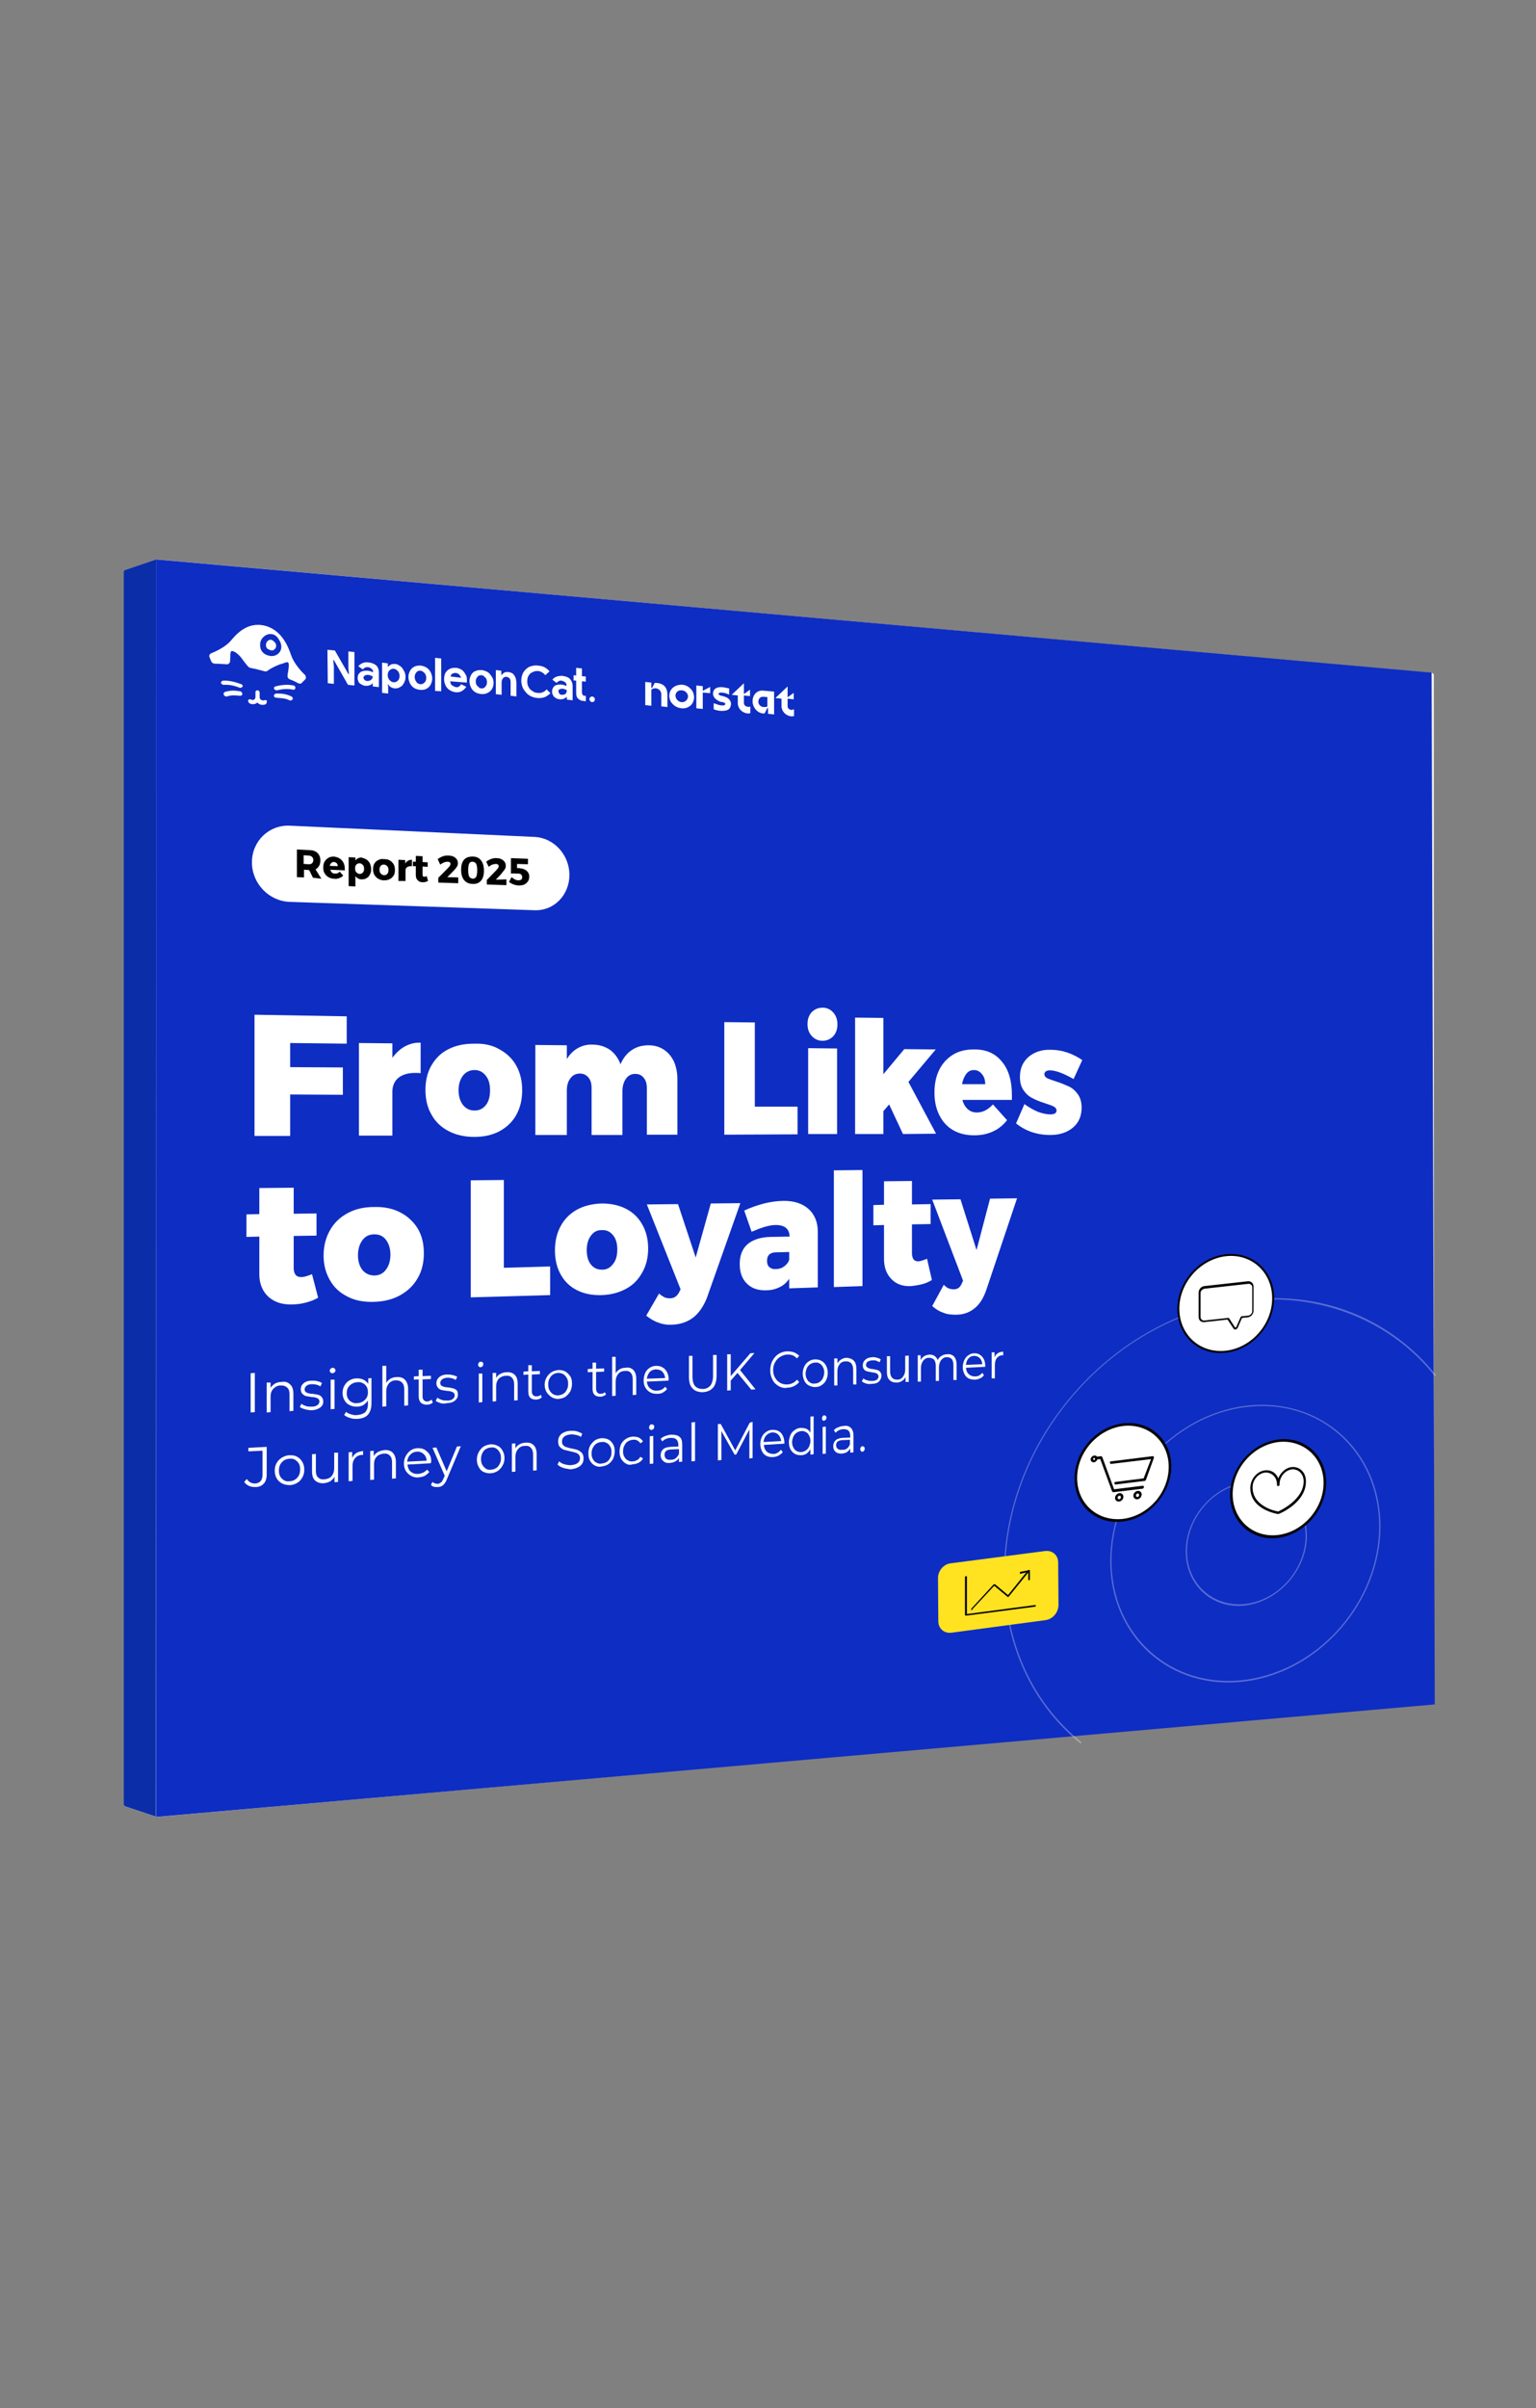 <?xml version="1.0" encoding="utf-8"?>
<!-- Generator: Adobe Illustrator 25.4.1, SVG Export Plug-In . SVG Version: 6.00 Build 0)  -->
<svg version="1.1" id="Layer_1" xmlns="http://www.w3.org/2000/svg" xmlns:xlink="http://www.w3.org/1999/xlink" x="0px" y="0px"
	 width="478px" height="749px" viewBox="0 0 478 749" style="enable-background:new 0 0 478 749;" xml:space="preserve">
<rect x="0" y="0" width="478" height="749" fill="#808080" stroke="none"/>
<style type="text/css">
	.st0{fill:url(#SVGID_1_);}
	.st1{fill:#0E2DC3;}
	.st2{opacity:0.3;}
	.st3{fill:#FFFFFF;}
	.st4{fill:#FFE220;}
	.st5{fill-rule:evenodd;clip-rule:evenodd;fill:#FFFFFF;}
	.st6{fill:#0B2DA8;}
</style>
<linearGradient id="SVGID_1_" gradientUnits="userSpaceOnUse" x1="38.5" y1="380.475" x2="446.2" y2="380.475" gradientTransform="matrix(1 0 0 -1 0 750)">
	<stop  offset="0" style="stop-color:#ADADAD"/>
	<stop  offset="1.500000e-03" style="stop-color:#BFBFBF"/>
	<stop  offset="2.350000e-02" style="stop-color:#CCCCCC"/>
	<stop  offset="2.600000e-02" style="stop-color:#FAFAFA"/>
	<stop  offset="2.850000e-02" style="stop-color:#F2F2F2"/>
	<stop  offset="5.500000e-02" style="stop-color:#F2F2F2"/>
	<stop  offset="5.750000e-02" style="stop-color:#FAFAFA"/>
	<stop  offset="6.250000e-02" style="stop-color:#D9D9D9"/>
	<stop  offset="6.500000e-02" style="stop-color:#F2F2F2"/>
	<stop  offset="0.999" style="stop-color:#EDEDED"/>
	<stop  offset="1" style="stop-color:#FAFAFA"/>
</linearGradient>
<path class="st0" d="M445.5,529.9L49,565.1c-0.1,0-0.3,0-0.4,0l-9.7-3.3c-0.3-0.1-0.4-0.3-0.4-0.6V177.9c0-0.3,0.2-0.5,0.4-0.6
	l9.7-3.3c0.1,0,0.3-0.1,0.4,0l396.6,35.3c0.3,0,0.6,0.3,0.6,0.6v319.4C446.1,529.6,445.9,529.9,445.5,529.9z"/>
<polygon class="st1" points="48.6,174 445.5,209.2 446.5,530.1 48.6,565.1 "/>
<g>
	<g>
		<g class="st2">
			<path class="st3" d="M387.9,499.3c-10.4,1.4-18.9-6.1-18.9-16.8c0-10.6,8.5-20.3,18.9-21.7c10.4-1.3,18.8,6.3,18.8,16.8
				S398.2,497.8,387.9,499.3z M387.9,461.2c-10.2,1.3-18.5,10.8-18.5,21.2s8.3,17.7,18.5,16.4c10.1-1.3,18.4-10.8,18.4-21.2
				C406.2,467.3,398,459.9,387.9,461.2z"/>
		</g>
		<g class="st2">
			<path class="st3" d="M387.9,522.9c-23.3,3.2-42.4-13.6-42.4-37.4s19.1-45.5,42.4-48.3c23.1-2.7,41.7,14.1,41.7,37.5
				C429.6,498.1,410.9,519.7,387.9,522.9z M387.9,437.6c-23.1,2.7-42,24.3-42,47.8s18.9,40.2,42,37c22.9-3.2,41.3-24.5,41.3-47.8
				C429.1,451.5,410.7,434.8,387.9,437.6z"/>
		</g>
		<g class="st2">
			<path class="st3" d="M336.3,542.3c-15.4-12.5-23.9-31.2-23.9-52.6c0-42.4,34.1-80.8,75.5-85.5c12-1.3,23.3,0.1,33.7,4.4
				c9.9,4.1,18.6,10.7,25.3,19.1l-0.4,0.3c-13.6-17.2-35.5-26-58.7-23.4c-41.1,4.6-75,42.8-75,85c0,21.2,8.4,39.9,23.8,52.3
				L336.3,542.3z"/>
		</g>
	</g>
	<g>
		<g>
			<g>
				<path class="st3" d="M364,456.1c0,8.2-6.5,15.6-14.6,16.7c-8.1,1.1-14.7-4.8-14.7-13c0-8.2,6.6-15.7,14.7-16.7
					C357.5,442.1,364,448,364,456.1z"/>
			</g>
			<g>
				<path d="M349.5,473.2c-8.3,1.1-15.1-4.9-15.1-13.4s6.8-16.1,15.1-17.1c8.3-1,15,5,15,13.4C364.4,464.5,357.7,472.2,349.5,473.2z
					 M349.5,443.5c-7.9,1-14.3,8.2-14.3,16.2c0,8,6.4,13.6,14.3,12.7c7.9-1,14.2-8.2,14.2-16.2C363.7,448.3,357.3,442.6,349.5,443.5
					z"/>
			</g>
		</g>
		<g>
			<g>
				<g>
					<path d="M356.1,460.6l-8.9,1.1c-0.2,0-0.4-0.1-0.4-0.4s0.1-0.4,0.4-0.4l8.7-1.1l2.3-6l-12.4,1.5c-0.2,0-0.4-0.1-0.4-0.4
						s0.1-0.4,0.4-0.4l12.9-1.6c0.1,0,0.2,0,0.3,0.1c0.1,0.1,0.1,0.2,0.1,0.4l-2.5,6.9C356.4,460.6,356.3,460.6,356.1,460.6z"/>
				</g>
				<g>
					<path d="M355.6,463l-9.1,1.1c-0.1,0-0.3-0.1-0.4-0.2l-3.7-10.1l-1.3,0.1c-0.2,0-0.4-0.1-0.4-0.4s0.1-0.4,0.4-0.4l1.5-0.2
						c0.1,0,0.3,0.1,0.4,0.2l3.7,10.1l8.9-1.1c0.2,0,0.4,0.1,0.4,0.4C355.9,462.8,355.8,463,355.6,463z"/>
				</g>
				<g>
					<path d="M354,466.3c-0.7,0.1-1.3-0.4-1.3-1.1c0-0.7,0.6-1.4,1.3-1.5s1.3,0.4,1.3,1.1C355.2,465.6,354.7,466.2,354,466.3z
						 M354,464.5c-0.3,0.1-0.5,0.3-0.5,0.6c0,0.3,0.2,0.5,0.5,0.5c0.3-0.1,0.5-0.3,0.5-0.6S354.2,464.4,354,464.5z"/>
				</g>
				<g>
					<path d="M348.3,467c-0.7,0.1-1.3-0.4-1.3-1.1c0-0.7,0.6-1.4,1.3-1.5s1.3,0.4,1.3,1.1C349.6,466.3,349,466.9,348.3,467z
						 M348.3,465.2c-0.3,0.1-0.5,0.3-0.5,0.6c0,0.3,0.2,0.5,0.5,0.5c0.3-0.1,0.5-0.3,0.5-0.6C348.9,465.4,348.6,465.1,348.3,465.2z"
						/>
				</g>
				<g>
					<path d="M340.5,454.8c-0.6,0.1-1.1-0.4-1.1-0.9s0.5-1.1,1.1-1.2c0.6-0.1,1.1,0.4,1.1,0.9C341.5,454.2,341,454.7,340.5,454.8z
						 M340.5,453.4c-0.1,0-0.3,0.1-0.3,0.4c0,0.1,0.1,0.3,0.3,0.3c0.1,0,0.3-0.1,0.3-0.4C340.7,453.5,340.6,453.4,340.5,453.4z"/>
				</g>
			</g>
		</g>
	</g>
	<g>
		<g>
			<path class="st4" d="M325.3,503.9l-29.2,3.9c-2.3,0.3-4.1-1.3-4.1-3.6l-0.1-13.4c0-2.3,1.8-4.4,4.1-4.6l29.2-3.8
				c2.3-0.3,4.1,1.3,4.1,3.5l0.1,13.4C329.3,501.6,327.6,503.6,325.3,503.9z"/>
		</g>
		<g>
			<g>
				<g>
					<path d="M302.5,500.8c-0.1,0-0.1,0-0.2-0.1c-0.1-0.1-0.1-0.3,0-0.4l6.9-7.5c0.1-0.1,0.3-0.1,0.4-0.1l4.1,3.4l6.2-7.7
						c0.1-0.1,0.3-0.1,0.4-0.1c0.1,0.1,0.1,0.3,0,0.4l-6.4,7.9c-0.1,0.1-0.1,0.1-0.2,0.1c-0.1,0-0.1,0-0.2-0.1l-4.1-3.4l-6.8,7.3
						C302.6,500.7,302.5,500.7,302.5,500.8z"/>
				</g>
				<g>
					<g>
						<polygon points="320.5,491.4 320,491.5 320,488.9 317.4,489.5 317.4,488.9 320.5,488.3 						"/>
					</g>
				</g>
			</g>
			<g>
				<path d="M322.1,499.7l-21.5,2.8c-0.1,0-0.3-0.1-0.3-0.2v-11.8c0-0.1,0.1-0.3,0.3-0.3s0.3,0.1,0.3,0.2V502l21.2-2.8
					c0.1,0,0.3,0.1,0.3,0.2C322.3,499.6,322.2,499.7,322.1,499.7z"/>
			</g>
		</g>
	</g>
	<g>
		<g>
			<g>
				<path class="st3" d="M396.2,403.7c0,8.2-6.5,15.7-14.7,16.7c-8.2,1-14.8-5-14.8-13.3s6.6-15.8,14.8-16.7
					C389.6,389.5,396.2,395.5,396.2,403.7z"/>
			</g>
			<g>
				<path d="M381.5,420.7c-8.3,1-15.1-5.1-15.1-13.6s6.8-16.1,15.1-17c8.3-0.9,15,5.2,15,13.6C396.5,412.1,389.8,419.8,381.5,420.7z
					 M381.5,390.7c-7.9,0.9-14.5,8.2-14.5,16.3c0,8.2,6.5,14,14.5,13.1c7.9-0.9,14.4-8.2,14.4-16.3
					C395.9,395.7,389.5,389.8,381.5,390.7z"/>
			</g>
		</g>
		<g>
			<path d="M384.5,413.5c-0.3,0-0.6-0.1-0.7-0.4l-1.8-2.7l-7.2,0.8c-1.1,0.1-1.8-0.6-1.8-1.7v-7.4c0-1.1,0.8-2,1.8-2.1l13.5-1.5
				c1-0.1,1.8,0.6,1.8,1.7v7.4c0,1.1-0.8,2-1.8,2.1l-1.8,0.2l-1.3,3C385.1,413.2,384.8,413.4,384.5,413.5
				C384.6,413.5,384.6,413.5,384.5,413.5z M374.9,400.8c-0.7,0.1-1.3,0.7-1.3,1.4v7.4c0,0.7,0.6,1.2,1.3,1.1l7.3-0.8
				c0.1,0,0.2,0,0.3,0.1l1.8,2.8c0.1,0.1,0.2,0.1,0.2,0.1c0.1,0,0.1-0.1,0.2-0.1l1.4-3.2c0.1-0.1,0.1-0.2,0.3-0.2l2-0.2
				c0.7-0.1,1.3-0.7,1.3-1.4v-7.4c0-0.7-0.6-1.2-1.3-1.1L374.9,400.8z"/>
		</g>
	</g>
	<g>
		<g>
			<g>
				<path class="st3" d="M412.3,461.2c0,8.2-6.5,15.7-14.5,16.7c-8,1.1-14.6-4.8-14.6-13c0-8.2,6.5-15.7,14.6-16.7
					C405.8,447.2,412.3,453,412.3,461.2z"/>
			</g>
			<g>
				<path d="M397.8,478.3c-8.2,1.1-15-4.9-15-13.4c0-8.4,6.8-16.1,15-17.2c8.2-1,14.9,5,14.9,13.4
					C412.7,469.5,406,477.2,397.8,478.3z M397.8,448.5c-7.8,1-14.2,8.2-14.2,16.2s6.4,13.7,14.2,12.7c7.8-1,14.1-8.3,14.1-16.2
					C411.9,453.3,405.6,447.6,397.8,448.5z"/>
			</g>
		</g>
		<g>
			<path d="M397.8,470.9C397.8,470.9,397.8,470.9,397.8,470.9c-0.1,0-0.1,0-0.1,0c-0.4-0.1-8.6-1.4-8.6-8.1c0-2.7,2-5.2,4.6-5.5
				c1.9-0.2,3.4,0.8,4.1,2.5c0.7-1.8,2.3-3.3,4.1-3.5c2.5-0.3,4.5,1.6,4.5,4.4C406.5,467.3,398.3,470.8,397.8,470.9
				C397.9,470.9,397.8,470.9,397.8,470.9z M397.8,470.1L397.8,470.1c0.8-0.4,7.9-3.7,7.9-9.4c0-2.3-1.7-3.9-3.7-3.7
				c-2.1,0.3-3.8,2.3-3.8,4.6c0,0.1,0,0.1,0,0.2c0,0.2-0.2,0.4-0.4,0.4l0,0c-0.2,0-0.4-0.1-0.4-0.3c0-0.1,0-0.1,0-0.2
				c0-2.3-1.7-3.9-3.8-3.7c-2.1,0.3-3.8,2.3-3.8,4.6C389.8,468.5,396.9,470,397.8,470.1z"/>
		</g>
	</g>
</g>
<g>
	<g>
		<g>
			<path class="st3" d="M202.7,214.7v4.8l-1.9-0.2v-7.2l1.9,0.2v1.6c0,0.1,0,0.1,0.1,0.1h0.1l0.8-1.5c0-0.1,0.1-0.1,0.2-0.1
				c0.2,0,0.2,0,0.4,0c2.6,0.2,3.4,1.8,3.4,3.7v3.8l-1.9-0.2V216c0-0.8-0.4-1.6-1.5-1.9c-0.5-0.1-0.9,0-1.3,0.2
				C202.7,214.4,202.7,214.6,202.7,214.7z"/>
			<path class="st3" d="M237.5,219.9c-0.8-0.1-1.5-0.8-1.5-1.6c0-1,0.6-1.6,1.4-1.6l1.4,0.1v2.8c0,0.1-0.1,0.2-0.1,0.2
				C238.5,219.9,238,219.9,237.5,219.9L237.5,219.9z M237.5,214.8c-1.9-0.2-3.3,1.3-3.3,3.3c0,1.9,1.5,3.7,3.3,3.8
				c0.1,0,0.2,0,0.3,0s0.2,0,0.2-0.1l0.8-1.6c0,0,0.1-0.1,0.1,0l0.1,0.1v1.7l1.9,0.2v-7.1L237.5,214.8z"/>
			<path class="st3" d="M224.2,213.7c-1.9,0.1-2.4,1.2-2.3,2.3c0.2,1.2,1.3,1.8,1.9,2.1c0.3,0.2,0.7,0.2,1.2,0.3
				c0.6,0.2,0.7,0.3,0.7,0.5c0,0.1,0,0.2-0.1,0.3c-0.1,0.2-0.3,0.2-0.9,0.2c-0.9,0-1.7-0.4-2.6-0.7l0,0v1.9c0.8,0.3,1.6,0.5,2.5,0.5
				c0.1,0,0.2,0,0.2,0c1,0,1.7-0.2,2.2-0.7c0.2-0.3,0.5-0.8,0.5-1.6c-0.1-0.6-0.4-1.7-2.2-2.2c-0.3-0.1-0.6-0.2-0.9-0.2
				c-0.5-0.2-0.7-0.3-0.8-0.5c0-0.2,0.1-0.5,0.8-0.5c0.7,0,1.6,0.2,2.4,0.6h0.1v-1.9C226,213.9,225,213.7,224.2,213.7z"/>
			<path class="st3" d="M232.6,219.8c-0.6-0.1-1.1-0.5-1.1-1.2v-2.3l1.9,0.2v-2l-1.8,1.3h-0.1c0,0,0,0,0-0.1v-3.2l-1.9,1.8l-1.9,1.8
				l1.9,0.2v2.4c0,1.6,1.3,3,3,3.2c0.3,0,0.5,0,0.9-0.1v-2C233.2,219.8,232.9,219.9,232.6,219.8z"/>
			<path class="st3" d="M246.2,220.8c-0.6-0.1-1.1-0.5-1.1-1.2v-2.3l1.9,0.2v-2l-1.8,1.3h-0.1c0,0,0,0,0-0.1v-3.2l-1.9,1.8l-1.9,1.8
				l1.9,0.2v2.3c0,1.6,1.3,3,3,3.2c0.3,0,0.5,0,0.9-0.1v-2.1C246.9,220.7,246.5,220.8,246.2,220.8z"/>
			<path class="st3" d="M212.1,214.7c-1.1-0.1-1.9,0.7-1.9,1.7c0.1,1.1,0.9,1.9,2,2c1,0,1.8-0.7,1.9-1.7
				C214.2,215.7,213.2,214.7,212.1,214.7L212.1,214.7z M216,217c-0.1,1.2-0.6,2.3-1.8,2.9c-0.6,0.3-1.3,0.5-2,0.4
				c-1.2-0.1-2.3-0.6-3.1-1.6c-0.5-0.5-0.7-1.2-0.8-1.9c-0.1-1.2,0.3-2.3,1.2-3c0.5-0.4,1.2-0.7,1.9-0.8c1.3-0.2,2.5,0.2,3.5,1.2
				C215.6,214.9,216,215.8,216,217z"/>
			<path class="st3" d="M221.1,213.6l-2.3,1.2h-0.1l0,0v-1.4l-2-0.2v7.1l2,0.2v-5.1l2.3,0.2V213.6z"/>
		</g>
		<g>
			<path class="st5" d="M83,217.9c-0.2-0.2-0.5-0.2-0.8-0.1c-0.1,0.1-0.2,0.1-0.6,0c-0.5-0.1-0.8-0.5-0.8-0.9v-1.5
				c0-0.2-0.1-0.3-0.2-0.5c-0.2-0.2-0.3-0.2-0.5-0.2c-0.3,0-0.6,0.2-0.6,0.5v1.6c0,0.4-0.3,0.9-0.8,0.9c-0.2,0-0.4,0-0.5-0.1
				c-0.2-0.1-0.5-0.2-0.8,0c-0.2,0.1-0.2,0.2-0.2,0.4c0,0.2,0.1,0.3,0.2,0.5c0.2,0.2,0.5,0.5,1.2,0.5h0.2c0.5,0,1-0.2,1.3-0.5
				c0.3,0.4,0.8,0.6,1.2,0.7h0.2c0.9,0.1,1.2-0.2,1.3-0.3c0.1-0.1,0.2-0.2,0.2-0.5C83.1,218.1,83.1,218,83,217.9L83,217.9z
				 M84.7,199.1c-0.1,0-0.1,0-0.2-0.1c-0.8-0.2-1.6,0.5-1.7,1.3c-0.1,0.4,0,0.9,0.2,1.2c0.2,0.4,0.7,0.5,1.1,0.7
				c0.4,0.1,0.8,0.2,1.1-0.1c0.4-0.2,0.6-0.5,0.7-0.9c0.1-0.4,0-0.9-0.2-1.2C85.4,199.7,85,199.2,84.7,199.1z M90.6,203.8
				c-0.7-2-2.6-7.8-8.2-9.2c-5.7-1.4-9.2,3.1-10.6,4.7c-1.6,1.9-4.6,3.3-6.1,3.9c-0.5,0.2-0.7,0.8-0.5,1.2l0.5,1.2
				c0.2,0.5,0.6,0.8,1.1,0.8c0.7,0,1.9,0.1,3.7,0.2c0.5,0.1,1-0.3,1.1-0.9v-0.1c0.1-1.6,0-3.1,0.5-3.1c0.9-0.1,2.3,1.2,3,2.1
				c0.5,0.7,1.7,2.3,2.1,2.7c0.2,0.2,0.4,0.3,0.6,0.4c0.8,0.2,1.6,0.3,2.3,0.5c0.8,0.2,1.6,0.4,2.3,0.6c0.3,0.1,0.6,0,0.9-0.2
				c0.5-0.4,1.2-0.8,2-1.2c0.9-0.4,1.7-0.8,2.3-0.9c0.7-0.2,1.2-0.5,1.6-0.5c0.9-0.3,0.7,1.2,0.5,2.7c-0.1,0.5-0.2,0.9-0.2,1.4l0,0
				c-0.1,0.5,0.2,1,0.7,1.2c1.4,0.5,2,0.9,2.6,1.2c0.4,0.2,0.9,0.2,1.2-0.2l0.9-0.9c0.4-0.4,0.4-1,0-1.5
				C93.7,208.8,91.4,206.2,90.6,203.8L90.6,203.8z M87.5,201.7c-0.3,1.6-1.9,2.6-3.5,2.3c-0.2,0-0.2-0.1-0.4-0.1
				c-0.9-0.2-1.7-0.7-2.2-1.5s-0.5-1.7-0.4-2.6c0.4-1.7,2.2-3,3.9-2.5c0.9,0.2,1.6,1,2,1.8C87.5,200,87.6,200.9,87.5,201.7
				L87.5,201.7z M75.5,213.5c-0.2,0.3-0.5,0.5-0.9,0.4c-2-0.8-3.6-1-5-0.9c-0.3,0-0.6-0.2-0.8-0.5c-0.1-0.2,0-0.4,0.1-0.5
				c0.1-0.2,0.3-0.2,0.5-0.3c1.9-0.1,3.8,0.4,5.7,1.1c0.2,0.1,0.3,0.2,0.4,0.4C75.5,213.1,75.6,213.3,75.5,213.5L75.5,213.5z
				 M74.8,216.4c-2.2-0.2-2.8-0.2-4.2,0.2c-0.3,0.1-0.7-0.1-0.9-0.4c-0.1-0.2-0.2-0.4-0.1-0.6c0.1-0.2,0.2-0.3,0.4-0.4
				c1.8-0.5,2.8-0.5,4.7-0.2c0.2,0,0.4,0.2,0.5,0.3c0.2,0.2,0.2,0.3,0.2,0.5C75.5,216.1,75.1,216.4,74.8,216.4L74.8,216.4z
				 M85.3,214.2c0.2,0.4,0.5,0.5,0.9,0.5c1.9-0.5,3.6-0.5,5-0.2c0.3,0.1,0.6-0.1,0.7-0.4c0.1-0.2,0-0.4-0.1-0.6
				c-0.1-0.2-0.3-0.3-0.5-0.3c-1.9-0.4-3.7-0.2-5.6,0.3c-0.2,0.1-0.3,0.2-0.4,0.3C85.2,213.8,85.2,214,85.3,214.2L85.3,214.2z
				 M85.2,216.4c0.1,0.4,0.4,0.6,0.8,0.6c2.2,0.2,2.8,0.2,4.1,0.8c0.3,0.2,0.6,0,0.9-0.2c0.1-0.2,0.2-0.4,0.1-0.5
				c-0.1-0.2-0.2-0.4-0.4-0.5c-1.8-0.8-2.8-0.9-4.7-0.9c-0.2,0-0.4,0.1-0.5,0.2C85.3,216.1,85.2,216.3,85.2,216.4L85.2,216.4z
				 M101.9,202.1l2.3,0.2l4.2,7.3h0.2l-0.2-2v-5l1.9,0.2v10.4l-2-0.2l-4.4-7.7h-0.2l0.2,2v5.4l-1.9-0.2L101.9,202.1L101.9,202.1z
				 M116,212.5L116,212.5c-0.3,0.2-0.5,0.5-0.9,0.6c-0.4,0.2-0.8,0.2-1.2,0.2s-0.7-0.1-1-0.2c-0.3-0.2-0.6-0.3-0.9-0.5
				c-0.2-0.2-0.5-0.5-0.5-0.8c-0.2-0.3-0.2-0.7-0.2-1c0-0.3,0.1-0.7,0.2-1c0.2-0.3,0.4-0.5,0.6-0.7c0.3-0.2,0.5-0.3,0.9-0.4
				s0.8-0.1,1.2-0.1c0.4,0,0.8,0.1,1.2,0.2c0.2,0.1,0.5,0.2,0.7,0.3v-0.2c0-0.4-0.2-0.7-0.5-0.9c-0.3-0.3-0.7-0.5-1.1-0.5
				c-0.6-0.1-1.2,0.2-1.6,0.7l-1.4-1c0.8-0.9,1.8-1.3,3-1.2c1.1,0.1,1.9,0.4,2.5,0.9s0.9,1.3,0.9,2.3v4.5l-1.9-0.2L116,212.5
				L116,212.5z M116,210.4c-0.2-0.2-0.5-0.2-0.7-0.3s-0.5-0.2-0.8-0.2c-0.5,0-0.8,0.1-1,0.2c-0.2,0.2-0.4,0.4-0.4,0.7
				c0,0.3,0.2,0.5,0.4,0.7c0.2,0.2,0.5,0.3,0.8,0.3c0.5,0,0.9-0.1,1.2-0.4C115.8,211.2,116,210.8,116,210.4L116,210.4z M118.9,206.1
				l1.8,0.2v1.1h0.1c0.2-0.3,0.5-0.5,0.8-0.7c0.4-0.2,0.9-0.2,1.3-0.2c0.5,0,0.9,0.2,1.2,0.4c0.4,0.2,0.8,0.5,1.1,0.9
				c0.3,0.4,0.5,0.8,0.7,1.2c0.4,1,0.4,2.1,0,3c-0.2,0.5-0.4,0.8-0.7,1.2c-0.3,0.3-0.7,0.5-1.1,0.7s-0.9,0.2-1.2,0.2
				c-0.5,0-0.9-0.2-1.3-0.4c-0.3-0.2-0.6-0.5-0.8-0.9h-0.1l0.1,1v1.9l-1.9-0.2L118.9,206.1L118.9,206.1z M122.5,212.2
				c0.2,0,0.5,0,0.7-0.1c0.2-0.1,0.4-0.2,0.6-0.4c0.2-0.2,0.3-0.4,0.4-0.6c0.2-0.5,0.2-1.2,0-1.7c-0.1-0.2-0.2-0.5-0.4-0.7
				c-0.2-0.2-0.4-0.3-0.6-0.5c-0.2-0.1-0.5-0.2-0.7-0.2c-0.2,0-0.5,0-0.7,0.1c-0.2,0.1-0.4,0.2-0.6,0.4c-0.2,0.2-0.3,0.4-0.4,0.6
				c-0.2,0.5-0.2,1.2,0,1.7c0.1,0.2,0.2,0.5,0.4,0.7c0.2,0.2,0.4,0.3,0.6,0.5C122,212.1,122.3,212.2,122.5,212.2L122.5,212.2z
				 M130.8,207c0.5,0,1,0.2,1.5,0.4c0.9,0.4,1.6,1.2,1.9,2.1c0.4,1,0.4,2.1,0,3c-0.3,0.9-1,1.6-1.9,1.9c-0.9,0.3-2,0.2-3-0.2
				c-0.9-0.4-1.6-1.2-1.9-2.1c-0.4-1-0.4-2.1,0-3c0.3-0.9,1-1.6,1.9-1.9C129.8,207,130.3,207,130.8,207L130.8,207z M130.8,212.8
				c0.2,0,0.5,0,0.7-0.1c0.2-0.1,0.4-0.2,0.6-0.4c0.2-0.2,0.3-0.4,0.4-0.6c0.2-0.5,0.2-1.2,0-1.7c-0.1-0.2-0.2-0.5-0.4-0.7
				c-0.2-0.2-0.4-0.3-0.6-0.5c-0.2-0.1-0.5-0.2-0.7-0.2c-0.2,0-0.5,0-0.7,0.1c-0.2,0.1-0.4,0.2-0.5,0.4c-0.2,0.2-0.3,0.4-0.4,0.6
				c-0.2,0.5-0.2,1.2,0,1.7c0.1,0.2,0.2,0.5,0.4,0.7C129.9,212.6,130.3,212.7,130.8,212.8L130.8,212.8z M135.4,214.9v-10.3l1.9,0.2
				V215L135.4,214.9L135.4,214.9z M145.1,213.6c-0.3,0.5-0.8,1-1.3,1.3c-0.5,0.3-1.2,0.5-1.9,0.4c-0.5,0-1-0.2-1.5-0.4
				c-0.9-0.4-1.6-1.2-1.9-2.1c-0.2-0.5-0.3-1-0.3-1.6c0-0.5,0.1-1,0.2-1.4c0.3-0.9,1-1.6,1.9-1.9c0.5-0.2,0.9-0.2,1.5-0.2
				s1,0.2,1.5,0.4c0.4,0.2,0.8,0.5,1.1,0.9c0.3,0.4,0.5,0.8,0.7,1.2s0.2,1,0.2,1.5v0.2c0,0.1,0,0.1,0,0.2s0,0.1,0,0.2l-5.2-0.4
				c0,0.2,0.1,0.5,0.2,0.8c0.1,0.2,0.2,0.4,0.5,0.5c0.2,0.2,0.4,0.2,0.5,0.3c0.2,0.1,0.4,0.2,0.6,0.2c0.4,0.1,0.7,0,1-0.2
				c0.2-0.2,0.5-0.4,0.6-0.7L145.1,213.6L145.1,213.6z M143.5,210.8c0-0.2-0.1-0.3-0.2-0.4c-0.1-0.2-0.2-0.3-0.3-0.5
				c-0.2-0.2-0.3-0.3-0.5-0.4s-0.5-0.2-0.7-0.2c-0.4,0-0.8,0.1-1,0.2c-0.3,0.2-0.5,0.5-0.6,0.9L143.5,210.8L143.5,210.8z
				 M149.8,208.4c0.5,0,1,0.2,1.5,0.4c0.5,0.2,0.9,0.5,1.2,0.9c0.3,0.4,0.6,0.8,0.8,1.2c0.4,1,0.4,2,0,3c-0.2,0.4-0.4,0.8-0.8,1.1
				c-0.3,0.3-0.7,0.5-1.2,0.7c-0.9,0.3-2,0.2-3-0.2c-0.9-0.4-1.6-1.2-1.9-2.1c-0.4-1-0.4-2.1,0-3c0.3-0.9,1-1.6,1.9-1.8
				C148.7,208.4,149.3,208.4,149.8,208.4L149.8,208.4z M149.8,214.1c0.2,0,0.5,0,0.7-0.1c0.2-0.1,0.4-0.2,0.5-0.4
				c0.2-0.2,0.3-0.4,0.4-0.6c0.2-0.5,0.2-1.2,0-1.7c-0.1-0.2-0.2-0.5-0.4-0.6c-0.2-0.2-0.4-0.3-0.5-0.5c-0.2-0.1-0.5-0.2-0.7-0.2
				c-0.2,0-0.5,0-0.7,0.1c-0.2,0.1-0.4,0.2-0.5,0.4c-0.2,0.2-0.3,0.4-0.4,0.6c-0.2,0.5-0.2,1.2,0,1.7c0.1,0.2,0.2,0.5,0.4,0.6
				s0.4,0.3,0.5,0.5C149.3,214,149.5,214.1,149.8,214.1z M156,210L156,210c0.3-0.3,0.6-0.6,0.9-0.8c0.4-0.2,0.8-0.2,1.2-0.2
				c0.4,0,0.8,0.2,1.1,0.3s0.6,0.4,0.8,0.7c0.2,0.3,0.4,0.6,0.5,1c0.1,0.4,0.2,0.9,0.2,1.2v4.4l-1.8-0.2v-4.2c0-0.5-0.1-0.9-0.3-1.2
				c-0.2-0.2-0.5-0.4-0.9-0.5c-0.2,0-0.5,0-0.7,0.1c-0.2,0.1-0.4,0.2-0.5,0.4c-0.2,0.2-0.2,0.4-0.3,0.6c-0.1,0.2-0.1,0.5-0.1,0.8
				v3.7l-1.8-0.2v-7.5l1.7,0.2L156,210L156,210z M171.3,215.6c-0.5,0.5-1.1,0.9-1.7,1.2c-1.4,0.5-2.9,0.4-4.3-0.2
				c-0.6-0.3-1.2-0.7-1.6-1.2s-0.9-1.1-1.1-1.7c-0.5-1.3-0.5-2.8,0-4c0.2-0.6,0.6-1.1,1.1-1.6c0.5-0.4,1-0.8,1.6-0.9
				c0.6-0.2,1.3-0.3,2-0.2c0.7,0,1.4,0.2,2.1,0.5c0.6,0.3,1.2,0.8,1.6,1.3l-1.3,1.2c-0.3-0.4-0.6-0.6-1-0.9
				c-0.4-0.2-0.9-0.4-1.3-0.4c-0.5,0-0.9,0-1.3,0.2c-0.4,0.2-0.8,0.3-1.1,0.6c-0.3,0.3-0.5,0.6-0.7,1c-0.3,0.9-0.3,1.9,0,2.8
				c0.2,0.4,0.4,0.8,0.7,1.1c0.3,0.3,0.7,0.5,1.1,0.8c0.4,0.2,0.9,0.3,1.3,0.3c0.5,0.1,1,0,1.5-0.2c0.5-0.2,0.9-0.5,1.2-0.9
				L171.3,215.6L171.3,215.6z M176.4,216.7L176.4,216.7c-0.3,0.2-0.5,0.5-0.9,0.6c-0.3,0.2-0.8,0.2-1.2,0.2c-0.3,0-0.7-0.1-1-0.2
				c-0.3-0.2-0.5-0.3-0.8-0.5c-0.2-0.2-0.4-0.5-0.5-0.8c-0.2-0.3-0.2-0.6-0.2-1c0-0.3,0.1-0.7,0.2-0.9c0.2-0.3,0.3-0.5,0.5-0.7
				c0.2-0.2,0.5-0.3,0.9-0.4c0.4-0.1,0.7-0.1,1.1-0.1c0.4,0,0.7,0.1,1.1,0.2c0.2,0.1,0.5,0.2,0.7,0.2v-0.2c0-0.4-0.2-0.7-0.4-0.9
				c-0.3-0.2-0.7-0.4-1.1-0.5c-0.6-0.1-1.2,0.2-1.6,0.7l-1.3-1c0.7-0.9,1.7-1.2,3-1.2c1,0.1,1.9,0.4,2.4,0.9
				c0.5,0.5,0.9,1.3,0.9,2.3v4.4l-1.8-0.2L176.4,216.7L176.4,216.7z M176.4,214.7c-0.2-0.2-0.4-0.2-0.6-0.3s-0.5-0.2-0.7-0.2
				c-0.5,0-0.8,0.1-1,0.2s-0.4,0.4-0.3,0.7c0,0.2,0.2,0.5,0.3,0.7c0.2,0.2,0.5,0.3,0.8,0.3c0.5,0,0.9-0.1,1.2-0.4
				C176.2,215.5,176.4,215.1,176.4,214.7z M179.3,211.7l-0.8-0.1v-1.6l0.8,0.1v-2.4l1.8,0.2v2.4l1.2,0.1v1.6l-1.2-0.1v3.4
				c0,0.2,0,0.3,0.1,0.5c0,0.2,0.1,0.2,0.2,0.4c0.2,0.2,0.3,0.2,0.5,0.2h0.4v1.7l-0.8-0.1c-0.3,0-0.6-0.1-0.9-0.2
				c-0.2-0.2-0.5-0.3-0.7-0.5c-0.5-0.5-0.6-1.1-0.6-1.9L179.3,211.7L179.3,211.7z"/>
			<path class="st5" d="M184.6,218.3c-0.5,0.2-0.9-0.1-1.1-0.5c-0.1-0.2-0.1-0.5,0-0.7c0.2-0.4,0.7-0.6,1.1-0.4
				c0.1,0.1,0.2,0.2,0.3,0.2c0.3,0.4,0.3,0.9,0,1.2C184.8,218.2,184.7,218.3,184.6,218.3L184.6,218.3z"/>
		</g>
	</g>
</g>
<path class="st6" d="M48.6,174l-9.7,3.3c0,0-0.5,0.1-0.4,1v13.2v72.4v148.2v-14.8v163.4c0,0-0.2,0.8,0.5,1.1l9.5,3.2L48.6,174z"/>
<g>
	<g>
		<g>
			<path class="st3" d="M79.2,315.6l28.7,0.5v8.5l-17.6-0.2v7.5l16.4,0.1v8.5l-16.4-0.1v12.9l-11.1,0V315.6z"/>
			<path class="st3" d="M125.9,325.5c1.5-0.8,3.1-1.3,5-1.2v9.5c-0.4-0.1-1-0.1-1.8-0.1c-2.1,0-3.8,0.5-5.1,1.5
				c-1.2,1-1.9,2.5-1.9,4.3v13.7l-10.4,0v-28.8l10.4,0.1v4.5C123.2,327.5,124.5,326.3,125.9,325.5z"/>
			<path class="st3" d="M155.5,326.4c2.2,1.2,4,2.9,5.2,5.1c1.2,2.2,1.8,4.7,1.8,7.6c0,2.9-0.6,5.4-1.8,7.6c-1.2,2.2-3,3.9-5.2,5.1
				c-2.2,1.2-4.9,1.8-7.9,1.8c-3,0-5.7-0.6-8-1.8c-2.3-1.2-4.1-2.9-5.3-5.1c-1.3-2.2-1.9-4.8-1.9-7.7c0-2.9,0.6-5.5,1.9-7.7
				c1.3-2.2,3-3.9,5.3-5c2.3-1.2,5-1.7,8-1.7C150.7,324.5,153.3,325.1,155.5,326.4z M144.1,334.5c-0.9,1.2-1.4,2.7-1.4,4.6
				c0,1.9,0.5,3.4,1.4,4.6c0.9,1.1,2.1,1.7,3.6,1.7c1.5,0,2.6-0.6,3.5-1.7c0.9-1.1,1.3-2.7,1.3-4.6c0-1.9-0.4-3.4-1.3-4.5
				c-0.9-1.2-2.1-1.8-3.5-1.8C146.2,332.8,145,333.4,144.1,334.5z"/>
			<path class="st3" d="M206.5,326.4c1.4,0.9,2.4,2.1,3.2,3.7c0.7,1.6,1.1,3.4,1.1,5.5v17.3l-9.5,0v-14.5c0-1.3-0.3-2.4-1-3.2
				c-0.6-0.8-1.5-1.2-2.6-1.2c-1.2,0-2.2,0.5-2.9,1.5c-0.7,1-1.1,2.3-1.1,3.8V353l-9.6,0v-14.6c0-1.4-0.3-2.5-1-3.3
				c-0.7-0.8-1.5-1.2-2.6-1.2c-1.3,0-2.3,0.5-3,1.5c-0.8,1-1.1,2.3-1.1,3.9V353l-9.8,0v-28l9.8,0.1v4.3c0.9-1.5,2-2.6,3.4-3.4
				c1.4-0.8,3-1.2,4.7-1.1c2,0,3.8,0.6,5.3,1.6c1.5,1.1,2.6,2.6,3.3,4.5c0.8-1.9,2-3.4,3.5-4.4c1.5-1,3.2-1.5,5.2-1.5
				C203.5,325.1,205.1,325.5,206.5,326.4z"/>
			<path class="st3" d="M225.4,317.9l9.5,0.1v26.2l13.3,0v8.6l-22.8,0.1V317.9z"/>
			<path class="st3" d="M259.3,314.9c0.9,1,1.3,2.2,1.3,3.7c0,1.5-0.4,2.7-1.3,3.7c-0.9,0.9-2,1.4-3.3,1.4c-1.4,0-2.5-0.5-3.4-1.5
				c-0.9-1-1.3-2.2-1.3-3.7c0-1.5,0.4-2.7,1.3-3.7c0.9-0.9,2-1.4,3.4-1.4C257.3,313.4,258.4,313.9,259.3,314.9z M251.5,326l9,0.1
				v26.6l-9,0V326z"/>
			<path class="st3" d="M281,352.7l-4.3-9.2l-1.8,2.1v7.1l-8.8,0v-36.2l8.8,0.1v17.5l6.5-7.8l9.8,0.1l-8.5,10.1l8.6,16.1L281,352.7z
				"/>
			<path class="st3" d="M311.8,330.2c2.1,2.5,3.1,6,3.1,10.4c0,0.7,0,1.2,0,1.5l-15.4,0c0.3,1.2,0.9,2.2,1.7,2.9
				c0.8,0.7,1.7,1,2.8,1c1.8,0,3.4-0.8,5-2.5l4.4,4.9c-1.2,1.5-2.6,2.7-4.4,3.5c-1.7,0.8-3.6,1.2-5.8,1.2c-2.5,0-4.7-0.5-6.6-1.6
				c-1.9-1.1-3.3-2.7-4.3-4.7c-1-2-1.5-4.3-1.5-7c0-2.7,0.5-5.1,1.5-7.1c1-2,2.5-3.6,4.3-4.7c1.8-1.1,4-1.6,6.3-1.6
				C306.8,326.3,309.7,327.6,311.8,330.2z M305.6,334.1c-0.6-0.8-1.5-1.3-2.5-1.3c-1,0-1.8,0.4-2.4,1.2c-0.6,0.8-1.1,1.9-1.3,3.2
				l7.2,0C306.6,336,306.3,334.9,305.6,334.1z"/>
			<path class="st3" d="M326.7,332.9c-0.5,0-0.9,0.1-1.2,0.3c-0.3,0.2-0.5,0.5-0.5,0.9c0,0.5,0.3,0.9,0.8,1.2c0.6,0.3,1.5,0.6,2.7,1
				c1.6,0.5,3,1.1,4.1,1.6c1.1,0.5,2,1.3,2.8,2.4c0.8,1.1,1.2,2.5,1.2,4.2c0,2.6-0.9,4.7-2.7,6.2c-1.8,1.5-4.1,2.3-7.1,2.3
				c-2,0-3.9-0.3-5.7-0.9c-1.8-0.6-3.4-1.5-4.9-2.7l2.6-6c1.4,1,2.8,1.8,4.2,2.4c1.4,0.5,2.7,0.8,3.9,0.8c0.6,0,1-0.1,1.4-0.3
				c0.3-0.2,0.5-0.5,0.5-0.9c0-0.5-0.3-0.9-0.8-1.2c-0.5-0.3-1.4-0.6-2.6-1c-1.6-0.5-2.9-1-4-1.6c-1.1-0.5-2-1.3-2.8-2.4
				c-0.8-1.1-1.2-2.5-1.2-4.2c0-2.7,0.9-4.7,2.7-6.3c1.8-1.5,4.1-2.3,6.9-2.2c3.4,0,6.7,1.1,9.8,3.2l-2.7,5.9
				C330.9,333.8,328.5,332.9,326.7,332.9z"/>
			<path class="st3" d="M99,403.6c-1,0.6-2.2,1.1-3.7,1.5c-1.5,0.4-2.9,0.6-4.4,0.6c-3.1,0.1-5.5-0.7-7.4-2.4c-1.8-1.7-2.8-4-2.8-7
				v-11.7l-4,0.1v-7l4-0.1v-8.1l10.7-0.1v8.1l7.1-0.1v6.9l-7.1,0.1v10c0,0.9,0.2,1.6,0.6,2.1c0.4,0.5,1,0.7,1.8,0.7
				c0.7,0,1.8-0.3,3.3-0.9L99,403.6z"/>
			<path class="st3" d="M124.6,377.1c2.3,1.2,4.1,2.9,5.4,5c1.3,2.2,1.9,4.7,1.9,7.7c0,2.9-0.6,5.5-1.9,7.7c-1.3,2.3-3.1,4-5.4,5.3
				c-2.3,1.3-5,2-8.2,2.1c-3.1,0.1-5.9-0.4-8.2-1.6c-2.4-1.2-4.2-2.8-5.5-5.1c-1.3-2.2-2-4.8-2-7.7c0-3,0.7-5.6,2-7.9
				c1.3-2.3,3.1-4,5.5-5.3c2.4-1.3,5.1-1.9,8.2-1.9C119.6,375.3,122.3,375.9,124.6,377.1z M112.8,385.7c-0.9,1.2-1.4,2.8-1.4,4.7
				c0,1.9,0.5,3.5,1.4,4.6c0.9,1.1,2.2,1.7,3.7,1.7c1.5,0,2.7-0.6,3.6-1.8c0.9-1.2,1.4-2.7,1.4-4.7c0-1.9-0.5-3.4-1.4-4.6
				c-0.9-1.2-2.1-1.7-3.6-1.7C114.9,383.9,113.7,384.5,112.8,385.7z"/>
			<path class="st3" d="M146.5,367.1l10.3-0.1v27.3l14.4-0.4v8.9l-24.7,0.7V367.1z"/>
			<path class="st3" d="M194.9,376c2.1,1.1,3.8,2.7,5,4.9c1.2,2.1,1.8,4.6,1.8,7.4c0,2.8-0.6,5.3-1.8,7.4c-1.2,2.2-2.8,3.9-5,5.1
				c-2.2,1.2-4.7,1.9-7.6,2c-2.9,0.1-5.5-0.4-7.7-1.5c-2.2-1.1-3.9-2.7-5.1-4.9c-1.2-2.1-1.8-4.6-1.8-7.5c0-2.9,0.6-5.4,1.8-7.6
				c1.2-2.2,2.9-3.9,5.1-5.1c2.2-1.2,4.8-1.8,7.7-1.9C190.2,374.3,192.8,374.9,194.9,376z M183.9,384.3c-0.9,1.2-1.3,2.7-1.3,4.5
				c0,1.9,0.4,3.4,1.3,4.5c0.9,1.1,2,1.6,3.5,1.6c1.4,0,2.5-0.6,3.4-1.8c0.9-1.1,1.3-2.6,1.3-4.5c0-1.8-0.4-3.3-1.3-4.4
				c-0.9-1.1-2-1.7-3.4-1.6C185.9,382.5,184.8,383.1,183.9,384.3z"/>
			<path class="st3" d="M215.7,409.8c-1.7,1.3-3.9,2.1-6.4,2.2c-1.6,0.1-3-0.1-4.3-0.6c-1.3-0.4-2.6-1.2-3.9-2.2l4-6.9
				c0.6,0.6,1.2,0.9,1.7,1.2c0.5,0.2,1.1,0.3,1.7,0.3c1.3,0,2.2-0.7,2.8-1.8l0.5-1l-10.5-26.4l9.7-0.1l5.5,16.6l4.7-16.8l9.2-0.1
				l-10.5,29.7C218.8,406.5,217.4,408.5,215.7,409.8z"/>
			<path class="st3" d="M251.6,376c1.9,1.7,2.9,4.1,2.9,7.1v17.3l-8.9,0.3v-3c-0.7,1.1-1.7,2-2.9,2.6c-1.2,0.6-2.6,1-4.2,1
				c-2.6,0.1-4.6-0.6-6.1-2.1c-1.5-1.5-2.2-3.5-2.2-6.1c0-2.6,0.8-4.7,2.4-6.1c1.6-1.4,4-2.2,7.1-2.3l6-0.1v-0.1
				c0-1.1-0.4-2-1.1-2.6c-0.7-0.6-1.8-0.9-3.2-0.9c-1,0-2.1,0.2-3.5,0.6c-1.3,0.4-2.6,0.9-4,1.5l-2.3-6.6c4.2-1.9,8.1-2.9,11.9-3
				C247,373.4,249.7,374.3,251.6,376z M244,393.9c0.7-0.5,1.3-1.2,1.6-2.1v-2.4l-4.1,0.1c-1.8,0-2.8,0.9-2.8,2.6
				c0,0.9,0.2,1.5,0.7,2c0.5,0.4,1.2,0.7,2,0.6C242.5,394.7,243.3,394.4,244,393.9z"/>
			<path class="st3" d="M259.5,364l8.9-0.1V400l-8.9,0.3V364z"/>
			<path class="st3" d="M290,398.1c-0.8,0.5-1.8,1-3,1.3c-1.2,0.3-2.4,0.5-3.6,0.6c-2.5,0.1-4.5-0.6-6-2.2c-1.5-1.5-2.3-3.6-2.3-6.3
				V381l-3.3,0.1v-6.3l3.3-0.1v-7.3l8.7-0.1v7.3l5.8-0.1v6.2l-5.8,0.1v9c0,0.8,0.2,1.5,0.5,1.9c0.3,0.4,0.8,0.6,1.5,0.6
				c0.5,0,1.4-0.3,2.7-0.8L290,398.1z"/>
			<path class="st3" d="M303.3,406.9c-1.6,1.3-3.5,2-5.8,2c-1.4,0-2.7-0.1-3.9-0.6c-1.2-0.4-2.4-1.1-3.5-2.1l3.6-6.6
				c0.5,0.5,1,0.9,1.5,1.1c0.5,0.2,1,0.3,1.6,0.3c1.2,0,2-0.6,2.5-1.8l0.4-0.9l-9.6-25.2l8.8-0.1l5,15.8l4.2-16l8.4-0.1l-9.5,28.3
				C306.1,403.7,304.9,405.6,303.3,406.9z"/>
			<path class="st3" d="M78,427.1l1.3-0.1v12.2l-1.3,0.1V427.1z"/>
			<path class="st3" d="M90.3,430.6c0.7,0.6,1,1.6,1,2.9v5.3l-1.2,0.1v-5.2c0-0.9-0.2-1.7-0.7-2.1c-0.5-0.5-1.1-0.7-2-0.7
				c-1,0-1.7,0.4-2.3,1c-0.6,0.6-0.9,1.4-0.9,2.5v4.8l-1.2,0.1V430l1.2,0v1.7c0.3-0.6,0.8-1,1.4-1.4c0.6-0.3,1.3-0.5,2.1-0.5
				C88.7,429.6,89.6,429.9,90.3,430.6z"/>
			<path class="st3" d="M94.9,438.3c-0.7-0.2-1.2-0.4-1.6-0.7l0.5-1c0.4,0.3,0.8,0.5,1.4,0.7c0.6,0.2,1.2,0.2,1.8,0.2
				c0.8,0,1.4-0.2,1.8-0.5c0.4-0.3,0.6-0.7,0.6-1.1c0-0.3-0.1-0.6-0.3-0.8c-0.2-0.2-0.5-0.3-0.8-0.4c-0.3-0.1-0.8-0.2-1.3-0.2
				c-0.7-0.1-1.3-0.2-1.8-0.3c-0.4-0.1-0.8-0.4-1.1-0.7c-0.3-0.3-0.5-0.8-0.5-1.4c0-0.8,0.3-1.4,0.9-1.9c0.6-0.5,1.5-0.8,2.6-0.8
				c0.6,0,1.2,0,1.7,0.2c0.6,0.1,1.1,0.3,1.4,0.6l-0.5,1c-0.7-0.5-1.6-0.7-2.6-0.7c-0.8,0-1.4,0.2-1.7,0.5c-0.4,0.3-0.6,0.7-0.6,1.1
				c0,0.3,0.1,0.6,0.3,0.8c0.2,0.2,0.5,0.3,0.8,0.4c0.3,0.1,0.8,0.2,1.4,0.2c0.7,0.1,1.3,0.2,1.7,0.3c0.4,0.1,0.8,0.3,1.1,0.7
				c0.3,0.3,0.5,0.8,0.5,1.4c0,0.8-0.3,1.4-1,1.9c-0.7,0.5-1.6,0.8-2.7,0.8C96.3,438.6,95.6,438.5,94.9,438.3z"/>
			<path class="st3" d="M102.9,426.9c-0.2-0.2-0.3-0.4-0.3-0.6c0-0.2,0.1-0.4,0.3-0.6c0.2-0.2,0.4-0.3,0.6-0.3
				c0.2,0,0.5,0.1,0.6,0.2c0.2,0.2,0.3,0.4,0.3,0.6c0,0.3-0.1,0.5-0.3,0.6c-0.2,0.2-0.4,0.3-0.6,0.3
				C103.3,427.1,103.1,427.1,102.9,426.9z M102.9,429.1l1.2,0v9.1l-1.2,0.1V429.1z"/>
			<path class="st3" d="M115.6,428.6v7.9c0,1.5-0.4,2.7-1.1,3.5c-0.7,0.8-1.8,1.2-3.3,1.3c-0.8,0-1.6,0-2.3-0.3
				c-0.7-0.2-1.3-0.5-1.8-0.9l0.6-1c0.4,0.4,0.9,0.6,1.6,0.8c0.6,0.2,1.3,0.3,1.9,0.2c1.1-0.1,1.9-0.4,2.5-0.9
				c0.5-0.6,0.8-1.4,0.8-2.5v-1.1c-0.4,0.6-0.9,1-1.4,1.4c-0.6,0.3-1.3,0.5-2,0.5c-0.8,0-1.6-0.1-2.3-0.5c-0.7-0.3-1.2-0.8-1.6-1.5
				c-0.4-0.7-0.6-1.4-0.6-2.3c0-0.8,0.2-1.6,0.6-2.3c0.4-0.7,0.9-1.2,1.6-1.6c0.7-0.4,1.4-0.6,2.3-0.6c0.7,0,1.4,0.1,2,0.4
				c0.6,0.3,1.1,0.7,1.5,1.3v-1.7L115.6,428.6z M112.9,435.9c0.5-0.3,0.9-0.7,1.2-1.2c0.3-0.5,0.4-1.1,0.4-1.7
				c0-0.6-0.1-1.2-0.4-1.7c-0.3-0.5-0.7-0.9-1.2-1.1c-0.5-0.3-1.1-0.4-1.7-0.3c-0.6,0-1.2,0.2-1.7,0.5c-0.5,0.3-0.9,0.7-1.2,1.2
				c-0.3,0.5-0.4,1.1-0.4,1.7c0,0.6,0.1,1.2,0.4,1.7c0.3,0.5,0.7,0.9,1.2,1.1c0.5,0.3,1.1,0.4,1.7,0.3
				C111.8,436.4,112.4,436.2,112.9,435.9z"/>
			<path class="st3" d="M126,429.1c0.6,0.6,1,1.6,1,2.8v5.2l-1.2,0.1v-5.1c0-0.9-0.2-1.6-0.7-2.1c-0.5-0.5-1.1-0.7-1.9-0.7
				c-0.9,0-1.7,0.4-2.2,1c-0.5,0.6-0.8,1.4-0.8,2.4v4.7l-1.2,0.1v-12.7l1.2,0v5.3c0.3-0.5,0.8-1,1.3-1.3c0.6-0.3,1.2-0.5,1.9-0.5
				C124.5,428.2,125.4,428.5,126,429.1z"/>
			<path class="st3" d="M134.7,436.2c-0.2,0.2-0.5,0.4-0.8,0.5c-0.3,0.1-0.7,0.2-1,0.2c-0.8,0-1.4-0.2-1.9-0.6
				c-0.4-0.4-0.7-1.1-0.7-1.9V429l-1.5,0.1v-1l1.5-0.1v-2l1.2,0v2l2.6-0.1v1l-2.6,0.1v5.3c0,0.5,0.1,0.9,0.4,1.2
				c0.3,0.3,0.6,0.4,1.1,0.4c0.2,0,0.5-0.1,0.7-0.2c0.2-0.1,0.4-0.2,0.6-0.4L134.7,436.2z"/>
			<path class="st3" d="M137.1,436.4c-0.6-0.2-1.1-0.4-1.5-0.7l0.5-1c0.4,0.3,0.8,0.5,1.4,0.7c0.5,0.2,1.1,0.2,1.7,0.2
				c0.8,0,1.4-0.2,1.7-0.5c0.4-0.3,0.6-0.6,0.6-1.1c0-0.3-0.1-0.6-0.3-0.8c-0.2-0.2-0.5-0.3-0.8-0.4c-0.3-0.1-0.7-0.2-1.3-0.2
				c-0.7-0.1-1.3-0.2-1.7-0.3c-0.4-0.1-0.8-0.3-1.1-0.7c-0.3-0.3-0.5-0.8-0.5-1.4c0-0.7,0.3-1.4,0.9-1.9c0.6-0.5,1.4-0.8,2.5-0.8
				c0.6,0,1.1,0,1.7,0.2c0.6,0.1,1,0.3,1.4,0.5l-0.5,1c-0.7-0.5-1.5-0.7-2.5-0.7c-0.7,0-1.3,0.2-1.7,0.5c-0.4,0.3-0.6,0.7-0.6,1.1
				c0,0.3,0.1,0.6,0.3,0.8c0.2,0.2,0.5,0.3,0.8,0.4c0.3,0.1,0.8,0.2,1.3,0.2c0.7,0.1,1.2,0.2,1.6,0.3c0.4,0.1,0.8,0.3,1.1,0.6
				c0.3,0.3,0.4,0.8,0.4,1.3c0,0.8-0.3,1.4-0.9,1.9c-0.6,0.5-1.5,0.8-2.6,0.8C138.5,436.6,137.8,436.6,137.1,436.4z"/>
			<path class="st3" d="M149,425c-0.2-0.2-0.2-0.4-0.2-0.6c0-0.2,0.1-0.4,0.2-0.6c0.2-0.2,0.4-0.3,0.6-0.3c0.2,0,0.4,0.1,0.6,0.2
				c0.2,0.2,0.2,0.3,0.2,0.6c0,0.2-0.1,0.5-0.2,0.6c-0.2,0.2-0.4,0.3-0.6,0.3C149.4,425.3,149.2,425.2,149,425z M149,427.2l1.1,0
				v8.9l-1.1,0.1V427.2z"/>
			<path class="st3" d="M160.2,427.6c0.6,0.6,0.9,1.5,0.9,2.8v5.1l-1.1,0.1v-5c0-0.9-0.2-1.6-0.7-2.1c-0.4-0.5-1.1-0.7-1.9-0.6
				c-0.9,0-1.6,0.4-2.2,0.9c-0.5,0.6-0.8,1.4-0.8,2.4v4.6l-1.1,0.1V427l1.1,0v1.6c0.3-0.6,0.7-1,1.3-1.3c0.6-0.3,1.2-0.5,1.9-0.5
				C158.7,426.7,159.6,427,160.2,427.6z"/>
			<path class="st3" d="M168.6,434.6c-0.2,0.2-0.5,0.4-0.8,0.5c-0.3,0.1-0.6,0.2-1,0.2c-0.8,0-1.4-0.2-1.8-0.6
				c-0.4-0.4-0.6-1-0.6-1.9v-5.3l-1.5,0.1v-1l1.5-0.1v-1.9l1.1,0v1.9l2.5-0.1v1l-2.5,0.1v5.2c0,0.5,0.1,0.9,0.4,1.2
				c0.2,0.3,0.6,0.4,1.1,0.4c0.2,0,0.5-0.1,0.7-0.1c0.2-0.1,0.4-0.2,0.6-0.4L168.6,434.6z"/>
			<path class="st3" d="M171.6,434.5c-0.6-0.4-1.1-0.9-1.5-1.5c-0.4-0.7-0.6-1.4-0.6-2.3c0-0.9,0.2-1.6,0.6-2.3
				c0.4-0.7,0.9-1.2,1.5-1.6c0.6-0.4,1.4-0.6,2.2-0.7c0.8,0,1.5,0.1,2.2,0.5c0.6,0.4,1.1,0.9,1.5,1.5c0.4,0.7,0.5,1.4,0.5,2.3
				c0,0.9-0.2,1.6-0.5,2.3c-0.4,0.7-0.9,1.2-1.5,1.7c-0.6,0.4-1.4,0.6-2.2,0.7C172.9,435.1,172.2,434.9,171.6,434.5z M175.3,433.5
				c0.5-0.3,0.8-0.7,1.1-1.3c0.3-0.5,0.4-1.1,0.4-1.8s-0.1-1.3-0.4-1.8c-0.3-0.5-0.6-0.9-1.1-1.2c-0.5-0.3-1-0.4-1.6-0.4
				c-0.6,0-1.1,0.2-1.6,0.5c-0.5,0.3-0.8,0.7-1.1,1.3c-0.3,0.5-0.4,1.1-0.4,1.8c0,0.7,0.1,1.3,0.4,1.8c0.3,0.5,0.6,0.9,1.1,1.2
				c0.5,0.3,1,0.4,1.6,0.4C174.3,433.9,174.8,433.8,175.3,433.5z"/>
			<path class="st3" d="M188.6,433.7c-0.2,0.2-0.5,0.4-0.8,0.5c-0.3,0.1-0.6,0.2-1,0.2c-0.8,0-1.4-0.2-1.8-0.6
				c-0.4-0.4-0.6-1-0.6-1.8v-5.3l-1.5,0.1v-1l1.5-0.1v-1.9l1.1,0v1.9l2.5-0.1v1l-2.5,0.1v5.2c0,0.5,0.1,0.9,0.4,1.2
				c0.2,0.3,0.6,0.4,1,0.4c0.2,0,0.4-0.1,0.7-0.1c0.2-0.1,0.4-0.2,0.6-0.4L188.6,433.7z"/>
			<path class="st3" d="M197.1,426.1c0.6,0.6,0.9,1.5,0.9,2.7v5l-1.1,0.1V429c0-0.9-0.2-1.6-0.6-2c-0.4-0.5-1-0.7-1.8-0.6
				c-0.9,0-1.6,0.3-2.1,0.9c-0.5,0.6-0.8,1.4-0.8,2.3v4.5l-1.1,0.1v-12.2l1.1,0v5.1c0.3-0.5,0.7-0.9,1.2-1.2
				c0.5-0.3,1.1-0.5,1.8-0.5C195.7,425.2,196.5,425.5,197.1,426.1z"/>
			<path class="st3" d="M208,429.4l-6.7,0.3c0.1,0.9,0.4,1.6,1,2.1c0.6,0.5,1.3,0.8,2.2,0.7c0.5,0,1-0.1,1.4-0.3
				c0.4-0.2,0.8-0.5,1.1-0.9l0.6,0.7c-0.4,0.5-0.8,0.8-1.3,1.1c-0.5,0.3-1.1,0.4-1.8,0.4c-0.8,0-1.6-0.1-2.2-0.5
				c-0.6-0.3-1.1-0.8-1.5-1.5c-0.4-0.7-0.5-1.4-0.5-2.2c0-0.8,0.2-1.6,0.5-2.3c0.3-0.7,0.8-1.2,1.4-1.6c0.6-0.4,1.3-0.6,2-0.6
				c0.7,0,1.4,0.1,2,0.5c0.6,0.3,1,0.8,1.4,1.5c0.3,0.6,0.5,1.4,0.5,2.2L208,429.4z M202.2,426.7c-0.5,0.6-0.8,1.3-0.9,2.1l5.7-0.2
				c-0.1-0.8-0.4-1.5-0.9-2c-0.5-0.5-1.2-0.7-2-0.7C203.4,425.9,202.7,426.2,202.2,426.7z"/>
			<path class="st3" d="M215.5,431.8c-0.8-0.8-1.1-2-1.1-3.6v-6.5l1.1,0v6.5c0,1.3,0.3,2.3,0.8,2.9c0.6,0.6,1.3,0.9,2.4,0.9
				c1,0,1.8-0.4,2.4-1.1c0.5-0.7,0.8-1.7,0.8-3v-6.5l1.1,0v6.5c0,1.6-0.4,2.9-1.1,3.7c-0.8,0.9-1.8,1.3-3.2,1.4
				C217.3,433,216.2,432.6,215.5,431.8z"/>
			<path class="st3" d="M229.5,427l-2.1,2.4v3l-1.1,0.1v-11.3l1.1,0v6.8l6.1-7.1l1.3-0.1l-4.5,5.3l4.8,6l-1.3,0.1L229.5,427z"/>
			<path class="st3" d="M242.3,431.1c-0.8-0.5-1.5-1.1-1.9-2c-0.5-0.9-0.7-1.8-0.7-2.9c0-1.1,0.2-2.1,0.7-3c0.5-0.9,1.1-1.6,1.9-2.1
				c0.8-0.5,1.7-0.8,2.7-0.8c0.8,0,1.5,0.1,2.1,0.3c0.6,0.3,1.2,0.6,1.6,1.1l-0.7,0.8c-0.8-0.9-1.8-1.3-3-1.2
				c-0.8,0-1.5,0.3-2.2,0.7c-0.7,0.4-1.2,1-1.6,1.7c-0.4,0.7-0.6,1.5-0.6,2.4c0,0.9,0.2,1.7,0.6,2.4c0.4,0.7,0.9,1.2,1.6,1.6
				c0.7,0.4,1.4,0.5,2.2,0.5c1.2-0.1,2.2-0.5,3-1.5l0.7,0.7c-0.4,0.6-1,1-1.6,1.3c-0.6,0.3-1.3,0.5-2.1,0.5
				C244.1,431.8,243.2,431.6,242.3,431.1z"/>
			<path class="st3" d="M251.7,430.9c-0.6-0.3-1.1-0.8-1.4-1.5c-0.3-0.6-0.5-1.4-0.5-2.2c0-0.8,0.2-1.6,0.5-2.2
				c0.3-0.7,0.8-1.2,1.4-1.6c0.6-0.4,1.2-0.6,2-0.6c0.7,0,1.4,0.1,2,0.5c0.6,0.3,1,0.8,1.4,1.5c0.3,0.6,0.5,1.4,0.5,2.2
				c0,0.8-0.2,1.6-0.5,2.2c-0.3,0.7-0.8,1.2-1.4,1.6c-0.6,0.4-1.2,0.6-2,0.6C252.9,431.4,252.3,431.2,251.7,430.9z M255.1,429.8
				c0.4-0.3,0.8-0.7,1-1.2c0.2-0.5,0.4-1.1,0.4-1.7s-0.1-1.2-0.4-1.7c-0.2-0.5-0.6-0.9-1-1.1c-0.4-0.3-0.9-0.4-1.5-0.3
				c-0.5,0-1,0.2-1.5,0.5c-0.4,0.3-0.8,0.7-1,1.2c-0.2,0.5-0.4,1.1-0.4,1.7s0.1,1.2,0.4,1.7c0.2,0.5,0.6,0.9,1,1.1
				c0.4,0.3,0.9,0.4,1.5,0.3C254.2,430.3,254.7,430.1,255.1,429.8z"/>
			<path class="st3" d="M265.7,423.2c0.6,0.6,0.8,1.5,0.8,2.6v4.8l-1,0V426c0-0.9-0.2-1.5-0.6-2c-0.4-0.4-0.9-0.6-1.7-0.6
				c-0.8,0-1.5,0.3-1.9,0.9c-0.5,0.6-0.7,1.3-0.7,2.2v4.4l-1,0v-8.4l1,0v1.5c0.3-0.5,0.7-0.9,1.2-1.2c0.5-0.3,1.1-0.5,1.7-0.5
				C264.4,422.4,265.1,422.6,265.7,423.2z"/>
			<path class="st3" d="M269.5,430.3c-0.6-0.2-1-0.4-1.3-0.7l0.5-0.9c0.3,0.3,0.7,0.5,1.2,0.6c0.5,0.2,1,0.2,1.5,0.2
				c0.7,0,1.2-0.2,1.5-0.4c0.3-0.3,0.5-0.6,0.5-1c0-0.3-0.1-0.5-0.3-0.7c-0.2-0.2-0.4-0.3-0.7-0.4c-0.3-0.1-0.6-0.1-1.1-0.2
				c-0.6-0.1-1.1-0.2-1.5-0.3c-0.4-0.1-0.7-0.3-0.9-0.6c-0.3-0.3-0.4-0.7-0.4-1.3c0-0.7,0.3-1.3,0.8-1.7c0.5-0.5,1.2-0.7,2.2-0.8
				c0.5,0,1,0,1.4,0.2c0.5,0.1,0.9,0.3,1.2,0.5l-0.4,0.9c-0.6-0.4-1.3-0.7-2.2-0.6c-0.6,0-1.1,0.2-1.5,0.4c-0.3,0.3-0.5,0.6-0.5,1
				c0,0.3,0.1,0.6,0.3,0.7c0.2,0.2,0.4,0.3,0.7,0.4c0.3,0.1,0.7,0.2,1.1,0.2c0.6,0.1,1.1,0.2,1.4,0.3c0.4,0.1,0.7,0.3,0.9,0.6
				c0.3,0.3,0.4,0.7,0.4,1.2c0,0.7-0.3,1.3-0.8,1.8c-0.5,0.5-1.3,0.7-2.3,0.7C270.7,430.5,270.1,430.5,269.5,430.3z"/>
			<path class="st3" d="M282.8,421.6v8.2l-1,0v-1.5c-0.3,0.5-0.6,0.9-1.1,1.2c-0.5,0.3-1,0.5-1.6,0.5c-1,0-1.7-0.2-2.3-0.8
				c-0.6-0.6-0.8-1.4-0.8-2.6v-4.8l1,0v4.7c0,0.9,0.2,1.5,0.6,2c0.4,0.4,0.9,0.6,1.6,0.6c0.8,0,1.4-0.3,1.8-0.9
				c0.4-0.5,0.7-1.3,0.7-2.2v-4.3L282.8,421.6z"/>
			<path class="st3" d="M296.9,421.9c0.5,0.6,0.8,1.4,0.8,2.6v4.7l-1,0v-4.6c0-0.9-0.2-1.5-0.5-1.9c-0.4-0.4-0.9-0.6-1.5-0.6
				c-0.8,0-1.3,0.3-1.8,0.9c-0.4,0.5-0.7,1.3-0.7,2.2v4.3l-1,0v-4.7c0-0.9-0.2-1.5-0.5-1.9c-0.4-0.4-0.9-0.6-1.6-0.6
				c-0.8,0-1.3,0.3-1.8,0.9c-0.4,0.5-0.7,1.3-0.7,2.2v4.3l-1,0v-8.2l0.9,0v1.5c0.3-0.5,0.6-0.9,1.1-1.2c0.5-0.3,1-0.4,1.6-0.5
				c0.6,0,1.1,0.1,1.6,0.4c0.4,0.3,0.8,0.7,1,1.3c0.3-0.6,0.7-1,1.2-1.3c0.5-0.3,1.1-0.5,1.7-0.5
				C295.6,421.1,296.3,421.3,296.9,421.9z"/>
			<path class="st3" d="M306.6,425.1l-6,0.3c0.1,0.8,0.3,1.5,0.9,2c0.5,0.5,1.2,0.7,2,0.7c0.4,0,0.9-0.1,1.2-0.3
				c0.4-0.2,0.7-0.5,1-0.8l0.5,0.7c-0.3,0.4-0.7,0.8-1.2,1c-0.5,0.2-1,0.4-1.6,0.4c-0.7,0-1.4-0.1-2-0.4c-0.6-0.3-1-0.8-1.3-1.4
				c-0.3-0.6-0.5-1.3-0.5-2.1c0-0.8,0.2-1.5,0.5-2.2c0.3-0.6,0.7-1.2,1.3-1.5c0.5-0.4,1.1-0.6,1.8-0.6c0.7,0,1.3,0.1,1.8,0.5
				c0.5,0.3,0.9,0.8,1.2,1.4c0.3,0.6,0.4,1.3,0.4,2.1L306.6,425.1z M301.4,422.5c-0.5,0.5-0.7,1.2-0.8,2l5.1-0.2
				c-0.1-0.8-0.3-1.4-0.8-1.9c-0.5-0.5-1.1-0.7-1.8-0.7C302.4,421.7,301.8,422,301.4,422.5z"/>
			<path class="st3" d="M310.5,420.9c0.4-0.3,1-0.5,1.7-0.5v1.1l-0.2,0c-0.7,0-1.3,0.3-1.8,0.9c-0.4,0.5-0.6,1.3-0.6,2.2v4.1l-1,0
				v-8.1l0.9,0v1.6C309.7,421.6,310,421.2,310.5,420.9z"/>
			<path class="st3" d="M77.4,462.1c-0.6-0.3-1.1-0.7-1.4-1.2l0.8-0.9c0.7,1,1.5,1.4,2.6,1.4c1.5-0.1,2.3-1,2.3-2.8v-7.4l-4.4,0.2
				v-1.1l5.7-0.3v8.5c0,1.3-0.3,2.3-0.9,2.9c-0.6,0.7-1.5,1.1-2.6,1.1C78.6,462.5,78,462.4,77.4,462.1z"/>
			<path class="st3" d="M87.8,461.4c-0.7-0.4-1.3-0.9-1.7-1.6c-0.4-0.7-0.6-1.5-0.6-2.4c0-0.9,0.2-1.7,0.6-2.4
				c0.4-0.7,1-1.3,1.7-1.7c0.7-0.4,1.5-0.7,2.4-0.7c0.9,0,1.7,0.1,2.3,0.5c0.7,0.4,1.2,0.9,1.6,1.6c0.4,0.7,0.6,1.5,0.6,2.4
				c0,0.9-0.2,1.7-0.6,2.4c-0.4,0.7-0.9,1.3-1.6,1.7c-0.7,0.4-1.5,0.7-2.3,0.7C89.2,461.9,88.5,461.7,87.8,461.4z M91.8,460.2
				c0.5-0.3,0.9-0.8,1.2-1.3c0.3-0.6,0.4-1.2,0.4-1.9s-0.1-1.3-0.4-1.8c-0.3-0.5-0.7-0.9-1.2-1.2c-0.5-0.3-1.1-0.4-1.7-0.3
				c-0.6,0-1.2,0.2-1.7,0.5c-0.5,0.3-0.9,0.8-1.2,1.3c-0.3,0.6-0.4,1.2-0.4,1.9c0,0.7,0.1,1.3,0.4,1.8c0.3,0.5,0.7,0.9,1.2,1.2
				c0.5,0.3,1.1,0.4,1.7,0.3C90.7,460.7,91.3,460.5,91.8,460.2z"/>
			<path class="st3" d="M105.2,451.8v9.1l-1.1,0.1v-1.7c-0.3,0.6-0.8,1-1.3,1.4c-0.6,0.3-1.2,0.5-1.9,0.6c-1.2,0.1-2.1-0.2-2.8-0.8
				c-0.7-0.6-1-1.6-1-2.9v-5.3l1.2-0.1v5.2c0,1,0.2,1.7,0.7,2.1c0.5,0.5,1.1,0.7,2,0.6c0.9-0.1,1.7-0.4,2.2-1
				c0.5-0.6,0.8-1.4,0.8-2.5v-4.8L105.2,451.8z"/>
			<path class="st3" d="M110.9,451.9c0.6-0.3,1.2-0.5,2.1-0.6v1.2l-0.3,0c-0.9,0-1.7,0.4-2.2,1c-0.5,0.6-0.8,1.4-0.8,2.5v4.6
				l-1.2,0.1v-9l1.1-0.1v1.8C110,452.7,110.4,452.2,110.9,451.9z"/>
			<path class="st3" d="M122.2,451.8c0.6,0.6,1,1.6,1,2.8v5.2l-1.2,0.1v-5.1c0-0.9-0.2-1.6-0.7-2.1c-0.5-0.5-1.1-0.7-1.9-0.6
				c-0.9,0.1-1.7,0.4-2.2,1c-0.6,0.6-0.8,1.4-0.8,2.4v4.7l-1.2,0.1v-9l1.1-0.1v1.7c0.3-0.6,0.8-1,1.3-1.3c0.6-0.3,1.2-0.5,2-0.6
				C120.7,450.9,121.6,451.2,122.2,451.8z"/>
			<path class="st3" d="M134,455.1l-7.2,0.4c0.1,0.9,0.4,1.7,1,2.2c0.6,0.5,1.4,0.8,2.4,0.7c0.5,0,1-0.2,1.5-0.4
				c0.4-0.2,0.8-0.5,1.2-0.9l0.7,0.7c-0.4,0.5-0.9,0.9-1.4,1.2c-0.6,0.3-1.2,0.4-1.9,0.5c-0.9,0.1-1.7-0.1-2.4-0.5
				c-0.7-0.4-1.2-0.9-1.6-1.5c-0.4-0.7-0.6-1.4-0.6-2.3c0-0.9,0.2-1.7,0.6-2.4c0.4-0.7,0.9-1.3,1.5-1.7c0.6-0.4,1.4-0.7,2.2-0.7
				c0.8,0,1.5,0.1,2.2,0.5c0.6,0.4,1.1,0.9,1.5,1.5c0.4,0.7,0.5,1.4,0.5,2.3L134,455.1z M127.7,452.4c-0.6,0.6-0.9,1.3-1,2.2
				l6.1-0.3c-0.1-0.9-0.4-1.6-1-2.1c-0.6-0.5-1.3-0.8-2.1-0.7C129,451.5,128.3,451.8,127.7,452.4z"/>
			<path class="st3" d="M143.4,449.8l-4.3,10.2c-0.3,0.9-0.8,1.5-1.2,1.9c-0.5,0.4-1,0.6-1.7,0.6c-0.4,0-0.8,0-1.2-0.1
				c-0.4-0.1-0.7-0.3-0.9-0.6l0.5-0.9c0.4,0.4,1,0.6,1.6,0.6c0.4,0,0.7-0.2,1-0.4c0.3-0.2,0.5-0.6,0.8-1.2l0.4-0.9l-3.8-8.7l1.2-0.1
				l3.2,7.4l3.2-7.7L143.4,449.8z"/>
			<path class="st3" d="M150.5,457.8c-0.7-0.3-1.2-0.9-1.5-1.5c-0.4-0.7-0.6-1.4-0.6-2.3c0-0.9,0.2-1.7,0.6-2.4
				c0.4-0.7,0.9-1.3,1.5-1.7c0.7-0.4,1.4-0.6,2.2-0.7c0.8,0,1.5,0.1,2.2,0.5c0.7,0.3,1.2,0.9,1.5,1.5c0.4,0.7,0.6,1.4,0.6,2.3
				c0,0.9-0.2,1.6-0.6,2.3c-0.4,0.7-0.9,1.3-1.5,1.7c-0.7,0.4-1.4,0.7-2.2,0.7C151.9,458.3,151.2,458.1,150.5,457.8z M154.4,456.6
				c0.5-0.3,0.8-0.7,1.1-1.3c0.3-0.5,0.4-1.1,0.4-1.8c0-0.7-0.1-1.3-0.4-1.8c-0.3-0.5-0.6-0.9-1.1-1.2c-0.5-0.3-1-0.4-1.6-0.3
				c-0.6,0-1.1,0.2-1.6,0.5c-0.5,0.3-0.9,0.7-1.1,1.3c-0.3,0.5-0.4,1.2-0.4,1.8c0,0.7,0.1,1.3,0.4,1.8c0.3,0.5,0.7,0.9,1.1,1.2
				c0.5,0.3,1,0.4,1.6,0.3C153.3,457.1,153.9,456.9,154.4,456.6z"/>
			<path class="st3" d="M166.1,449.5c0.6,0.6,0.9,1.5,0.9,2.7v5.1l-1.1,0.1v-5c0-0.9-0.2-1.6-0.7-2.1c-0.4-0.5-1.1-0.7-1.9-0.6
				c-0.9,0-1.6,0.4-2.1,1c-0.5,0.6-0.8,1.4-0.8,2.4v4.6l-1.1,0.1v-8.8l1.1-0.1v1.6c0.3-0.6,0.7-1,1.3-1.3c0.5-0.3,1.2-0.5,1.9-0.5
				C164.7,448.6,165.5,448.9,166.1,449.5z"/>
			<path class="st3" d="M175.2,456.5c-0.7-0.2-1.3-0.6-1.7-1l0.5-1c0.4,0.4,0.9,0.7,1.6,0.9c0.7,0.2,1.3,0.3,2,0.3
				c1-0.1,1.7-0.3,2.2-0.7c0.5-0.4,0.7-0.9,0.7-1.5c0-0.5-0.1-0.8-0.4-1.1c-0.3-0.3-0.6-0.5-1-0.6c-0.4-0.1-0.9-0.3-1.6-0.4
				c-0.8-0.2-1.5-0.4-2-0.5c-0.5-0.2-0.9-0.5-1.3-0.9c-0.4-0.4-0.5-1-0.5-1.7c0-0.6,0.1-1.1,0.4-1.6c0.3-0.5,0.7-0.9,1.4-1.2
				c0.6-0.3,1.4-0.5,2.3-0.5c0.6,0,1.2,0,1.8,0.2c0.6,0.2,1.1,0.4,1.6,0.7l-0.4,1c-0.5-0.3-0.9-0.5-1.5-0.6c-0.5-0.1-1-0.2-1.5-0.2
				c-1,0.1-1.7,0.3-2.2,0.7c-0.5,0.4-0.7,0.9-0.7,1.6c0,0.5,0.1,0.8,0.4,1.1c0.3,0.3,0.6,0.5,1,0.6c0.4,0.1,0.9,0.3,1.6,0.4
				c0.8,0.2,1.5,0.3,1.9,0.5c0.5,0.2,0.9,0.5,1.3,0.9c0.3,0.4,0.5,0.9,0.5,1.7c0,0.6-0.1,1.1-0.4,1.6c-0.3,0.5-0.8,0.9-1.4,1.2
				c-0.6,0.3-1.4,0.5-2.3,0.6C176.7,456.8,175.9,456.8,175.2,456.5z"/>
			<path class="st3" d="M185.1,455.8c-0.6-0.3-1.1-0.8-1.5-1.5c-0.4-0.7-0.5-1.4-0.5-2.3c0-0.9,0.2-1.6,0.5-2.3
				c0.4-0.7,0.9-1.2,1.5-1.7c0.6-0.4,1.3-0.6,2.1-0.7c0.8,0,1.5,0.1,2.1,0.4c0.6,0.3,1.1,0.8,1.5,1.5c0.4,0.7,0.5,1.4,0.5,2.2
				c0,0.8-0.2,1.6-0.5,2.3c-0.4,0.7-0.8,1.2-1.5,1.7c-0.6,0.4-1.3,0.6-2.1,0.7C186.4,456.3,185.7,456.1,185.1,455.8z M188.8,454.7
				c0.5-0.3,0.8-0.7,1.1-1.3c0.3-0.5,0.4-1.1,0.4-1.8s-0.1-1.2-0.4-1.7c-0.3-0.5-0.6-0.9-1.1-1.1c-0.5-0.3-1-0.4-1.6-0.3
				c-0.6,0-1.1,0.2-1.6,0.5c-0.5,0.3-0.8,0.7-1.1,1.3c-0.3,0.5-0.4,1.1-0.4,1.8s0.1,1.2,0.4,1.7c0.3,0.5,0.6,0.9,1.1,1.1
				c0.5,0.3,1,0.4,1.6,0.3C187.8,455.1,188.3,455,188.8,454.7z"/>
			<path class="st3" d="M194.8,455.2c-0.6-0.3-1.1-0.8-1.5-1.5c-0.4-0.7-0.5-1.4-0.5-2.3c0-0.8,0.2-1.6,0.5-2.3
				c0.4-0.7,0.9-1.2,1.5-1.6c0.6-0.4,1.3-0.6,2.1-0.7c0.7,0,1.3,0.1,1.9,0.3c0.5,0.3,1,0.7,1.3,1.2l-0.8,0.6c-0.3-0.4-0.6-0.7-1-0.9
				c-0.4-0.2-0.9-0.3-1.3-0.2c-0.6,0-1.1,0.2-1.6,0.5c-0.5,0.3-0.8,0.7-1.1,1.3c-0.3,0.5-0.4,1.1-0.4,1.8c0,0.7,0.1,1.3,0.4,1.7
				c0.3,0.5,0.6,0.9,1.1,1.1c0.5,0.3,1,0.4,1.6,0.3c0.5,0,0.9-0.2,1.3-0.4c0.4-0.2,0.7-0.6,1-1l0.8,0.5c-0.3,0.6-0.8,1-1.3,1.3
				c-0.6,0.3-1.2,0.5-1.9,0.5C196.1,455.7,195.4,455.6,194.8,455.2z"/>
			<path class="st3" d="M202.2,444.5c-0.2-0.2-0.2-0.3-0.2-0.6c0-0.2,0.1-0.4,0.2-0.6c0.2-0.2,0.3-0.3,0.6-0.3
				c0.2,0,0.4,0.1,0.6,0.2c0.2,0.2,0.2,0.3,0.2,0.6c0,0.2-0.1,0.4-0.2,0.6c-0.2,0.2-0.3,0.3-0.6,0.3
				C202.5,444.8,202.4,444.7,202.2,444.5z M202.2,446.7l1.1-0.1v8.6l-1.1,0.1V446.7z"/>
			<path class="st3" d="M211.5,446.9c0.6,0.5,0.8,1.3,0.8,2.4v5.3l-1,0.1v-1.3c-0.2,0.5-0.6,0.8-1.1,1.1c-0.5,0.3-1,0.4-1.7,0.5
				c-0.9,0.1-1.6-0.1-2.1-0.6c-0.5-0.4-0.8-1-0.8-1.8c0-0.7,0.2-1.3,0.7-1.8c0.5-0.5,1.3-0.7,2.3-0.8l2.5-0.1v-0.5
				c0-0.7-0.2-1.3-0.6-1.7c-0.4-0.4-0.9-0.5-1.7-0.5c-0.5,0-1,0.1-1.5,0.3c-0.5,0.2-0.9,0.5-1.2,0.8l-0.5-0.8
				c0.4-0.4,0.9-0.7,1.5-0.9c0.6-0.2,1.2-0.4,1.8-0.4C210.1,446.2,210.9,446.4,211.5,446.9z M210.3,453.5c0.4-0.3,0.8-0.8,1-1.4
				v-1.4l-2.5,0.1c-1.4,0.1-2,0.6-2,1.7c0,0.5,0.2,0.9,0.5,1.2c0.4,0.3,0.9,0.4,1.5,0.3C209.3,454,209.9,453.9,210.3,453.5z"/>
			<path class="st3" d="M215.2,442.4l1.1-0.1v12.1l-1.1,0.1V442.4z"/>
			<path class="st3" d="M234.2,442.2v11.3l-1,0.1v-9l-4.1,7.8l-0.5,0l-4.1-7.3v9l-1.1,0.1v-11.3l0.9,0l4.5,8.2l4.5-8.6L234.2,442.2z
				"/>
			<path class="st3" d="M244.1,449l-6.4,0.4c0.1,0.9,0.4,1.6,0.9,2.1c0.6,0.5,1.3,0.7,2.1,0.7c0.5,0,0.9-0.1,1.3-0.4
				c0.4-0.2,0.7-0.5,1-0.9l0.6,0.7c-0.3,0.5-0.8,0.8-1.3,1.1c-0.5,0.3-1.1,0.4-1.7,0.5c-0.8,0-1.5-0.1-2.1-0.4
				c-0.6-0.3-1.1-0.8-1.4-1.5c-0.3-0.6-0.5-1.4-0.5-2.2c0-0.8,0.2-1.6,0.5-2.2c0.3-0.7,0.8-1.2,1.4-1.6c0.6-0.4,1.2-0.6,1.9-0.6
				c0.7,0,1.4,0.1,1.9,0.4c0.6,0.3,1,0.8,1.3,1.4c0.3,0.6,0.5,1.4,0.5,2.2L244.1,449z M238.5,446.4c-0.5,0.5-0.8,1.2-0.9,2.1
				l5.5-0.3c-0.1-0.8-0.4-1.5-0.9-2c-0.5-0.5-1.1-0.7-1.9-0.7C239.6,445.6,239,445.9,238.5,446.4z"/>
			<path class="st3" d="M253.2,440.5v11.8l-1,0.1v-1.7c-0.3,0.6-0.7,1-1.2,1.4c-0.5,0.3-1.1,0.5-1.7,0.5c-0.7,0-1.4-0.1-1.9-0.4
				c-0.6-0.3-1-0.8-1.4-1.4c-0.3-0.6-0.5-1.4-0.5-2.2c0-0.8,0.2-1.6,0.5-2.3c0.3-0.7,0.8-1.2,1.4-1.6c0.6-0.4,1.2-0.6,1.9-0.6
				c0.6,0,1.2,0.1,1.7,0.3c0.5,0.3,0.9,0.6,1.2,1.2v-5L253.2,440.5z M250.8,451.1c0.4-0.3,0.8-0.7,1-1.2c0.2-0.5,0.4-1.1,0.4-1.7
				c0-0.6-0.1-1.2-0.4-1.7c-0.2-0.5-0.6-0.9-1-1.1c-0.4-0.2-0.9-0.4-1.4-0.3c-0.5,0-1,0.2-1.5,0.5c-0.4,0.3-0.8,0.7-1,1.2
				c-0.2,0.5-0.4,1.1-0.4,1.7c0,0.6,0.1,1.2,0.4,1.7c0.2,0.5,0.6,0.9,1,1.1c0.4,0.2,0.9,0.4,1.5,0.3
				C249.9,451.6,250.3,451.4,250.8,451.1z"/>
			<path class="st3" d="M256,441.7c-0.1-0.2-0.2-0.3-0.2-0.6c0-0.2,0.1-0.4,0.2-0.6c0.1-0.2,0.3-0.3,0.5-0.3c0.2,0,0.4,0.1,0.5,0.2
				c0.1,0.1,0.2,0.3,0.2,0.5c0,0.2-0.1,0.4-0.2,0.6c-0.1,0.2-0.3,0.3-0.5,0.3C256.3,442,256.1,441.9,256,441.7z M256,443.8l1-0.1
				v8.4l-1,0.1V443.8z"/>
			<path class="st3" d="M264.8,444.1c0.5,0.5,0.8,1.3,0.8,2.4v5.2l-1,0.1v-1.3c-0.2,0.4-0.6,0.8-1,1.1c-0.4,0.3-1,0.4-1.6,0.5
				c-0.8,0-1.5-0.1-2-0.6c-0.5-0.4-0.7-1-0.7-1.7c0-0.7,0.2-1.3,0.7-1.8c0.5-0.5,1.2-0.7,2.2-0.8l2.4-0.1v-0.5
				c0-0.7-0.2-1.3-0.5-1.6c-0.4-0.4-0.9-0.5-1.6-0.5c-0.5,0-0.9,0.1-1.4,0.3c-0.4,0.2-0.8,0.5-1.1,0.8l-0.5-0.8
				c0.4-0.4,0.8-0.7,1.4-0.9c0.5-0.2,1.1-0.4,1.7-0.4C263.5,443.3,264.3,443.6,264.8,444.1z M263.6,450.5c0.4-0.3,0.7-0.8,0.9-1.3
				v-1.4l-2.4,0.1c-1.3,0.1-1.9,0.6-1.9,1.6c0,0.5,0.2,0.9,0.5,1.1c0.3,0.3,0.8,0.4,1.4,0.3C262.7,451,263.2,450.8,263.6,450.5z"/>
			<path class="st3" d="M267.9,451.3c-0.1-0.2-0.2-0.4-0.2-0.6c0-0.2,0.1-0.4,0.2-0.6c0.1-0.2,0.3-0.3,0.5-0.3
				c0.2,0,0.4,0.1,0.5,0.2c0.2,0.2,0.2,0.4,0.2,0.6c0,0.2-0.1,0.5-0.2,0.6c-0.2,0.2-0.3,0.3-0.5,0.3
				C268.2,451.5,268,451.5,267.9,451.3z"/>
		</g>
	</g>
	<path class="st5" d="M166.4,283.1l-76.2-2.6c-6.5-0.2-11.8-5.7-11.8-12.3l0,0c0-6.6,5.3-11.7,11.8-11.4l76.2,3.5
		c6,0.3,10.8,5.6,10.8,11.8v0C177.2,278.4,172.4,283.3,166.4,283.1z"/>
	<g>
		<g>
			<path d="M97.4,273l-1.2-2.4l0,0l-1.6-0.1v2.4l-2.2-0.1v-8.6l3.8,0.2c1.1,0,2,0.3,2.6,0.9c0.6,0.6,0.9,1.3,0.9,2.3
				c0,0.6-0.1,1.2-0.4,1.7c-0.3,0.5-0.6,0.8-1.1,1.1l1.8,2.9L97.4,273z M94.5,268.7l1.6,0.1c0.5,0,0.8-0.1,1-0.3
				c0.2-0.2,0.4-0.5,0.4-1c0-0.4-0.1-0.7-0.4-1c-0.2-0.2-0.6-0.4-1-0.4l-1.6-0.1V268.7z"/>
			<path d="M106.4,267.6c0.6,0.7,0.9,1.5,0.9,2.7c0,0.2,0,0.3,0,0.4l-4.5-0.2c0.1,0.4,0.3,0.7,0.5,0.9c0.3,0.2,0.6,0.3,0.9,0.3
				c0.3,0,0.6,0,0.8-0.1c0.3-0.1,0.5-0.3,0.7-0.5l1.1,1.2c-0.3,0.4-0.7,0.6-1.2,0.8c-0.5,0.2-1,0.3-1.6,0.2c-0.7,0-1.3-0.2-1.8-0.5
				c-0.5-0.3-0.9-0.7-1.2-1.2c-0.3-0.5-0.4-1.1-0.4-1.8c0-0.7,0.1-1.3,0.4-1.8c0.3-0.5,0.7-0.9,1.2-1.2c0.5-0.3,1.1-0.4,1.8-0.4
				C105,266.6,105.8,266.9,106.4,267.6z M105.1,269.4c0-0.4-0.1-0.7-0.3-0.9c-0.2-0.2-0.5-0.4-0.9-0.4c-0.3,0-0.6,0.1-0.8,0.3
				c-0.2,0.2-0.4,0.5-0.5,0.9L105.1,269.4z"/>
			<path d="M114,267.3c0.5,0.3,0.8,0.7,1.1,1.2c0.2,0.5,0.4,1.1,0.4,1.8c0,0.7-0.1,1.2-0.4,1.7c-0.2,0.5-0.6,0.9-1,1.1
				c-0.4,0.3-1,0.4-1.6,0.4c-0.4,0-0.8-0.1-1.1-0.3c-0.3-0.2-0.6-0.4-0.8-0.7v3.2l-2.1-0.1v-9l2.1,0.1v0.9c0.5-0.6,1.1-0.9,1.9-0.9
				C113,266.9,113.5,267,114,267.3z M112.9,271.4c0.3-0.3,0.4-0.7,0.4-1.2c0-0.5-0.1-0.9-0.4-1.2c-0.3-0.3-0.6-0.5-1-0.5
				c-0.4,0-0.7,0.1-1,0.4c-0.3,0.3-0.4,0.7-0.4,1.2c0,0.5,0.1,0.9,0.4,1.2c0.3,0.3,0.6,0.5,1,0.5
				C112.3,271.8,112.6,271.7,112.9,271.4z"/>
			<path d="M121.3,267.6c0.5,0.3,0.9,0.7,1.2,1.2c0.3,0.5,0.4,1.1,0.4,1.8c0,0.7-0.1,1.3-0.4,1.7c-0.3,0.5-0.7,0.9-1.2,1.1
				c-0.5,0.3-1.1,0.4-1.8,0.4c-0.7,0-1.3-0.2-1.8-0.5c-0.5-0.3-0.9-0.7-1.2-1.2c-0.3-0.5-0.4-1.1-0.4-1.8c0-0.7,0.1-1.2,0.4-1.7
				c0.3-0.5,0.7-0.9,1.2-1.1c0.5-0.3,1.1-0.4,1.8-0.3C120.2,267.2,120.8,267.3,121.3,267.6z M118.5,269.3c-0.3,0.3-0.4,0.7-0.4,1.2
				c0,0.5,0.1,0.9,0.4,1.2c0.3,0.3,0.6,0.5,1,0.5c0.4,0,0.8-0.1,1-0.4c0.3-0.3,0.4-0.7,0.4-1.2c0-0.5-0.1-0.9-0.4-1.2
				c-0.3-0.3-0.6-0.5-1-0.5C119,268.9,118.7,269,118.5,269.3z"/>
			<path d="M127,267.7c0.3-0.2,0.7-0.3,1.2-0.3v2c-0.1,0-0.2,0-0.3,0c-0.5,0-0.9,0.1-1.2,0.3c-0.3,0.2-0.5,0.5-0.5,1v3.3L124,274
				v-6.6l2.1,0.1v1.1C126.3,268.2,126.6,267.9,127,267.7z"/>
			<path d="M133.2,274c-0.2,0.1-0.5,0.2-0.8,0.3c-0.3,0.1-0.6,0.1-0.9,0.1c-0.6,0-1.1-0.2-1.5-0.6c-0.4-0.4-0.6-0.9-0.6-1.6v-2.8
				l-0.9,0v-1.4l0.9,0v-1.8l2.1,0.1v1.8l1.6,0.1v1.4l-1.6-0.1v2.5c0,0.5,0.2,0.7,0.5,0.7c0.2,0,0.5-0.1,0.8-0.2L133.2,274z"/>
			<path d="M142.6,272.9v1.8l-6.2-0.2l0-1.5l3-3c0.2-0.2,0.4-0.5,0.6-0.7c0.1-0.2,0.2-0.5,0.2-0.6c0-0.2-0.1-0.4-0.2-0.5
				c-0.2-0.1-0.4-0.2-0.7-0.2c-0.3,0-0.7,0.1-1.1,0.2c-0.4,0.2-0.8,0.4-1.2,0.7l-0.8-1.7c1.1-0.8,2.2-1.2,3.4-1.1
				c0.5,0,1,0.1,1.5,0.3c0.4,0.2,0.8,0.5,1,0.8c0.2,0.3,0.4,0.7,0.4,1.2s-0.1,0.9-0.4,1.3c-0.3,0.4-0.7,0.9-1.2,1.4l-1.7,1.7
				L142.6,272.9z"/>
			<path d="M149.7,267.6c0.6,0.8,0.9,1.8,0.9,3.2c0,1.4-0.3,2.4-0.9,3.1c-0.6,0.7-1.5,1.1-2.6,1c-1.2,0-2-0.4-2.7-1.2
				c-0.6-0.8-0.9-1.8-0.9-3.2c0-1.4,0.3-2.4,0.9-3.1c0.6-0.7,1.5-1,2.7-1C148.2,266.4,149.1,266.8,149.7,267.6z M146,268.6
				c-0.2,0.4-0.3,1.1-0.3,2c0,0.9,0.1,1.6,0.3,2c0.2,0.4,0.6,0.6,1.1,0.7c0.5,0,0.8-0.2,1.1-0.6c0.2-0.4,0.3-1.1,0.3-2
				c0-0.9-0.1-1.6-0.3-2c-0.2-0.4-0.6-0.6-1.1-0.7C146.5,268,146.2,268.2,146,268.6z"/>
			<path d="M157.6,273.5v1.8l-6.1-0.2l0-1.4l2.9-3c0.2-0.2,0.4-0.5,0.6-0.7c0.1-0.2,0.2-0.4,0.2-0.6c0-0.2-0.1-0.4-0.2-0.5
				c-0.2-0.1-0.4-0.2-0.7-0.2c-0.3,0-0.7,0.1-1.1,0.2c-0.4,0.2-0.8,0.4-1.1,0.7l-0.8-1.6c1.1-0.8,2.2-1.2,3.3-1.1
				c0.5,0,1,0.1,1.4,0.3c0.4,0.2,0.8,0.5,1,0.8c0.2,0.3,0.4,0.7,0.4,1.2s-0.1,0.9-0.4,1.3c-0.3,0.4-0.7,0.9-1.1,1.4l-1.6,1.7
				L157.6,273.5z"/>
			<path d="M163.2,270.4c0.5,0.2,0.8,0.5,1.1,0.9c0.3,0.4,0.4,0.8,0.4,1.3c0,0.6-0.1,1.1-0.4,1.5c-0.3,0.4-0.6,0.7-1.1,1
				c-0.5,0.2-1.1,0.3-1.7,0.3c-0.5,0-1.1-0.1-1.6-0.3c-0.6-0.2-1.1-0.5-1.5-0.8l0.8-1.5c0.7,0.6,1.4,1,2.1,1c0.4,0,0.7-0.1,0.9-0.2
				c0.2-0.2,0.3-0.4,0.3-0.8c0-0.3-0.1-0.6-0.3-0.8c-0.2-0.2-0.5-0.3-1-0.3c-1,0-1.7-0.1-2.2,0v-4.8l5.3,0.2v1.7l-3.4-0.1v1.3l0.7,0
				C162.2,270.1,162.8,270.2,163.2,270.4z"/>
		</g>
	</g>
</g>
</svg>
